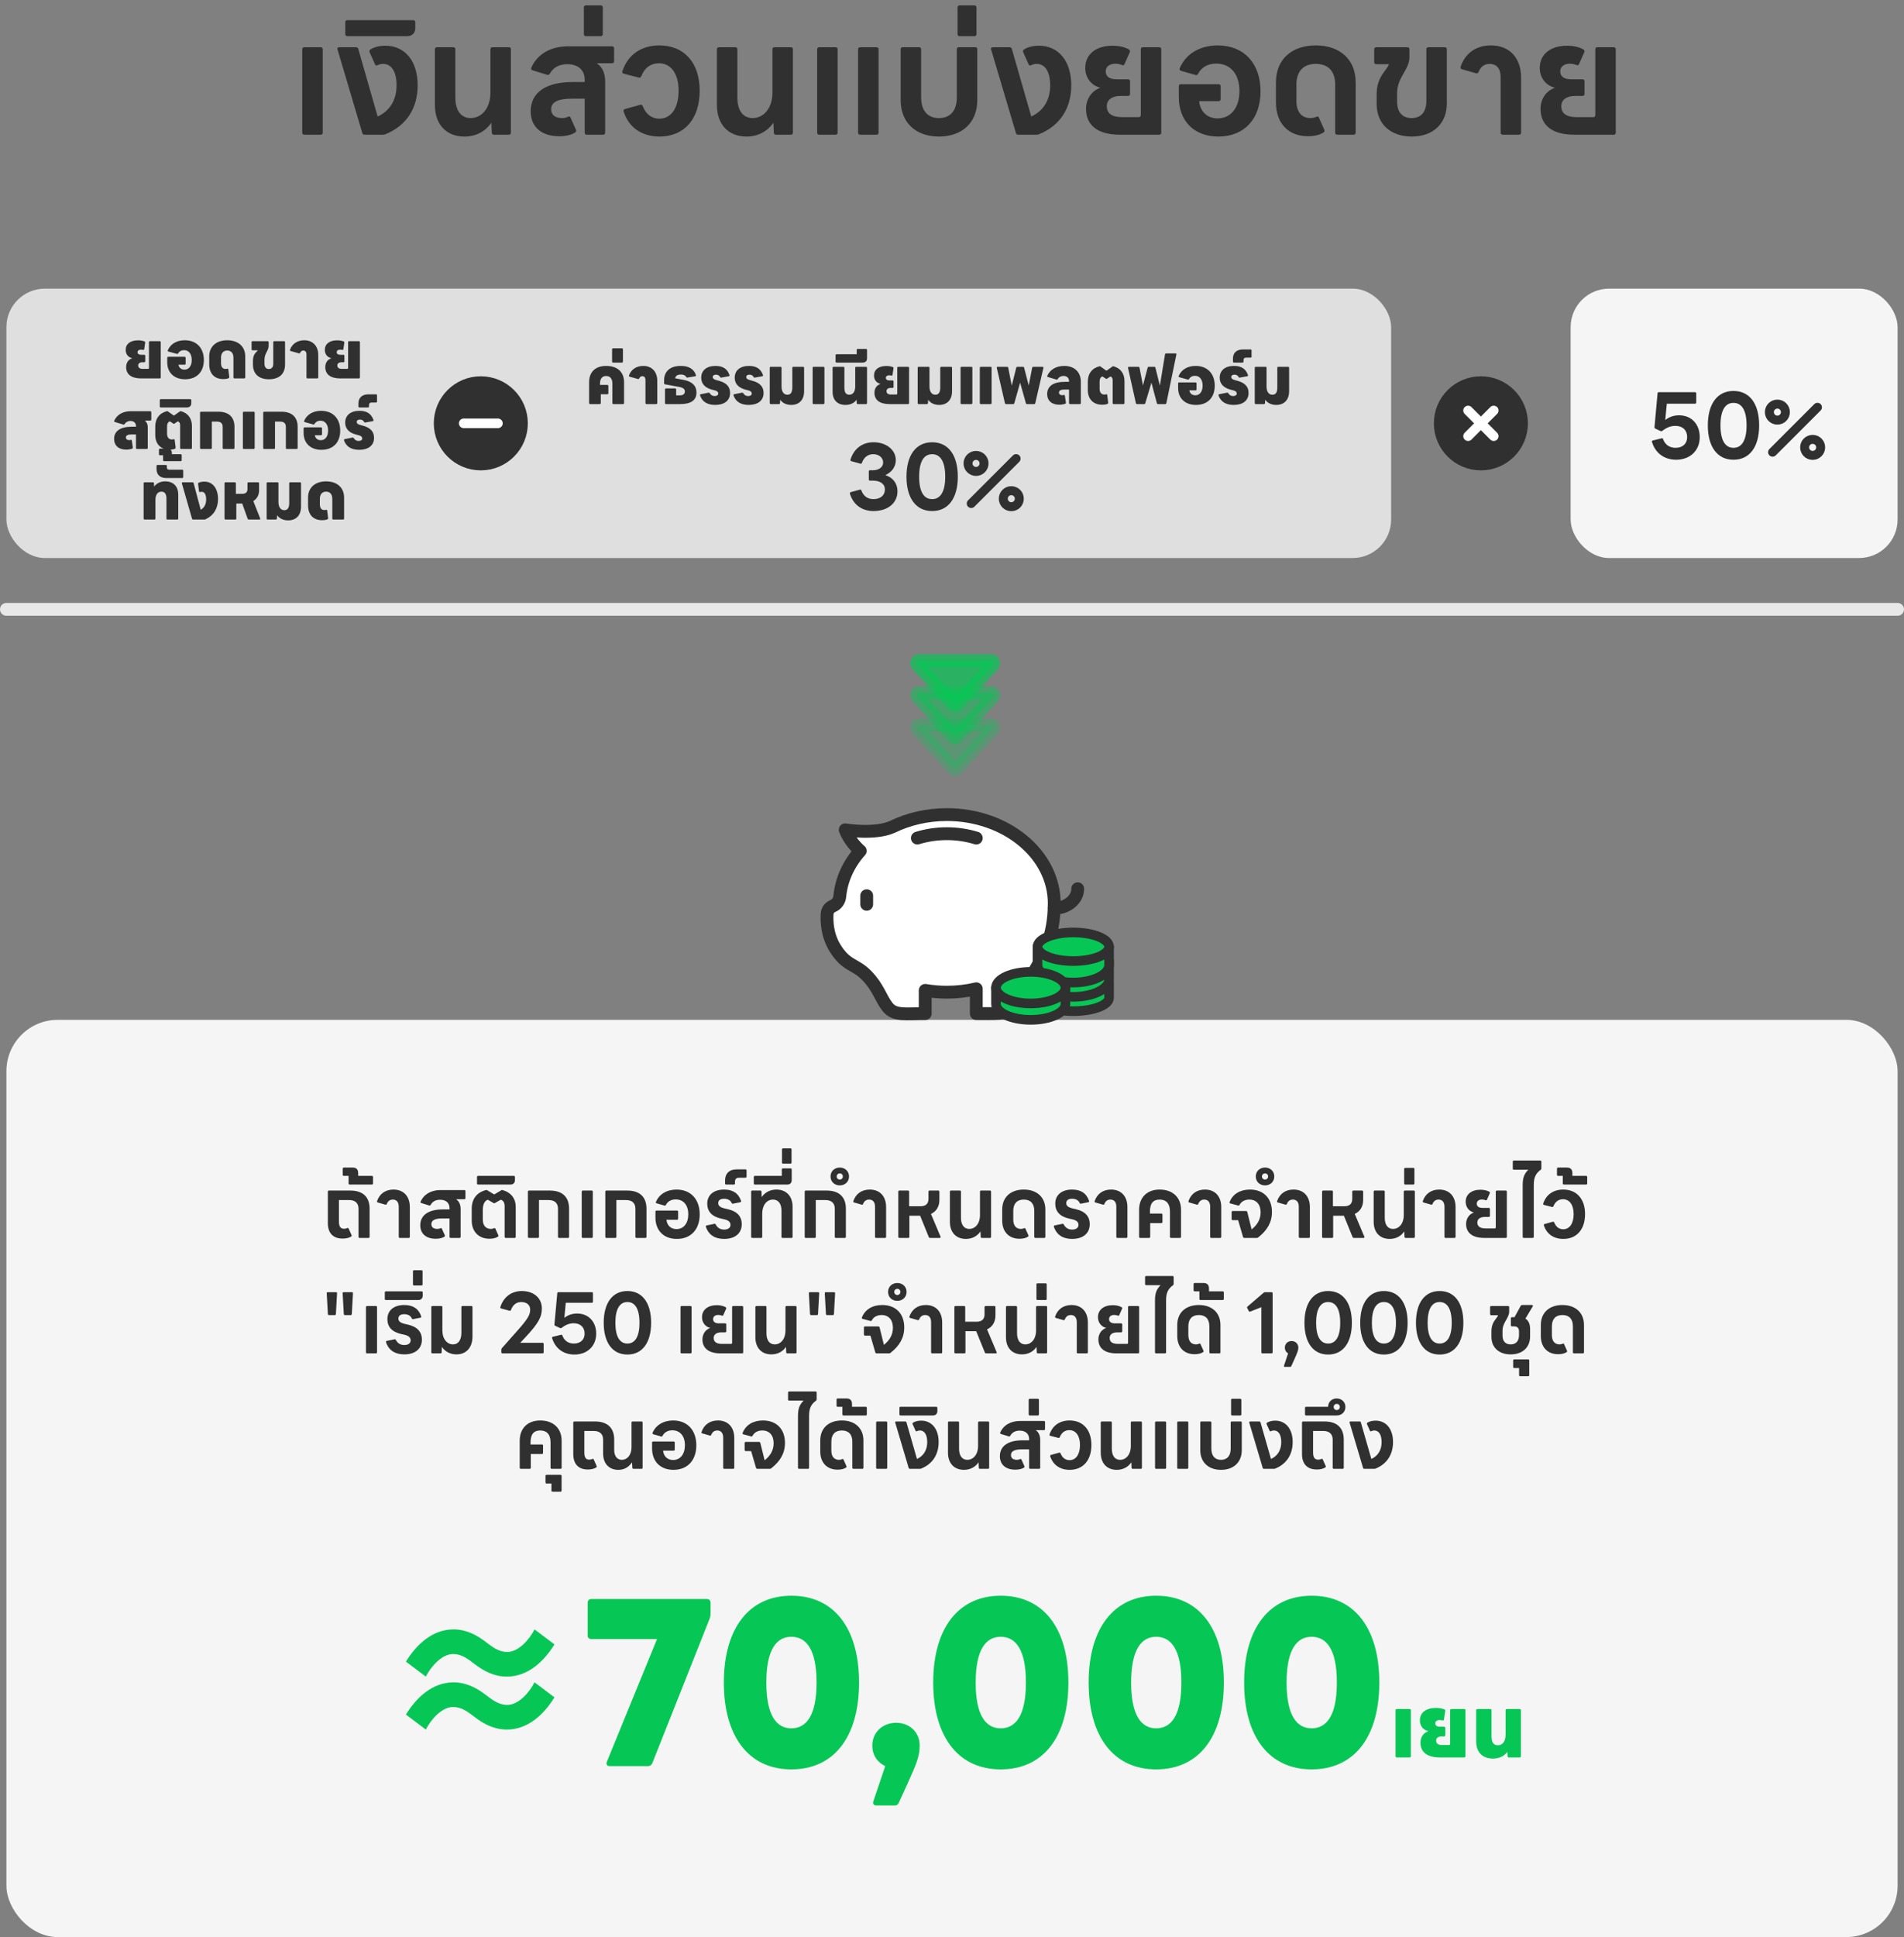 <svg width="297" height="302" viewBox="0 0 297 302" fill="none" xmlns="http://www.w3.org/2000/svg">
<rect x="0" y="0" width="297" height="302" fill="#808080" stroke="none"/>
<path d="M296 95L1 95" stroke="#E8E8E8" stroke-width="2" stroke-linecap="round"/>
<path d="M50.028 21H47.46C47.268 21 47.148 20.88 47.148 20.688V7.68C47.148 7.488 47.268 7.368 47.46 7.368H50.028C50.22 7.368 50.34 7.488 50.34 7.68V20.688C50.34 20.88 50.22 21 50.028 21ZM60.109 7.128C63.181 7.128 65.149 9.528 65.149 13.296C65.149 16.872 63.397 19.584 60.181 20.904C60.061 20.976 59.917 21 59.773 21H56.869C56.677 21 56.557 20.904 56.509 20.712L52.645 7.704C52.573 7.488 52.693 7.368 52.933 7.368H55.549C55.717 7.368 55.837 7.464 55.885 7.632L58.909 18.168C60.829 17.28 61.861 15.576 61.861 13.296C61.861 11.208 61.069 9.96 59.773 9.96C59.485 9.96 59.173 10.032 58.909 10.152C58.717 10.248 58.573 10.224 58.501 10.032L57.661 8.16C57.589 7.992 57.613 7.824 57.757 7.728C58.333 7.344 59.173 7.128 60.109 7.128ZM63.51 5.64H54.173C53.981 5.64 53.861 5.52 53.861 5.328V3.456C53.861 3.264 53.981 3.144 54.173 3.144H64.469C64.638 3.144 64.781 3.264 64.781 3.456V4.368C64.781 5.136 64.302 5.64 63.51 5.64ZM72.445 21.288C69.613 21.288 67.837 19.392 67.837 16.368V7.68C67.837 7.488 67.957 7.368 68.149 7.368H70.717C70.909 7.368 71.029 7.488 71.029 7.68V15.216C71.029 17.208 71.893 18.408 73.405 18.408C75.109 18.408 76.501 16.92 76.501 14.4V7.68C76.501 7.488 76.621 7.368 76.813 7.368H79.381C79.573 7.368 79.693 7.488 79.693 7.68V20.688C79.693 20.88 79.573 21 79.381 21H77.029C76.837 21 76.717 20.88 76.717 20.688L76.645 19.128C75.709 20.52 74.197 21.288 72.445 21.288ZM88.612 7.224H95.476C95.668 7.224 95.788 7.344 95.788 7.536V9.552C95.788 9.744 95.668 9.864 95.476 9.864H93.1C93.964 10.464 94.396 11.4 94.396 12.696V20.688C94.396 20.88 94.276 21 94.084 21H91.516C91.324 21 91.204 20.88 91.204 20.688V15.384H89.236C87.148 15.384 85.972 15.84 85.972 17.04C85.972 17.928 86.62 18.408 87.676 18.408C88.012 18.408 88.276 18.36 88.588 18.216C88.78 18.12 88.924 18.144 88.996 18.336L89.836 20.208C89.908 20.376 89.884 20.544 89.74 20.64C89.164 21.024 88.3 21.24 87.22 21.24C84.508 21.24 82.78 19.824 82.78 17.352C82.78 14.472 85.108 12.792 89.284 12.792H91.204V12.432C91.204 10.896 90.148 10.008 88.492 10.008C87.22 10.008 86.308 10.512 85.756 11.496C85.66 11.664 85.54 11.712 85.348 11.664L83.092 10.968C82.876 10.896 82.804 10.752 82.876 10.56C83.812 8.424 85.9 7.224 88.612 7.224ZM93.717 5.64H91.389C91.197 5.64 91.077 5.52 91.077 5.328V1.152C91.077 0.96 91.197 0.84 91.389 0.84H93.717C93.909 0.84 94.029 0.96 94.029 1.152V5.328C94.029 5.52 93.909 5.64 93.717 5.64ZM102.876 21.288C100.116 21.288 98.076 19.872 97.284 17.4C97.212 17.184 97.308 17.04 97.5 16.992L99.852 16.344C100.068 16.296 100.188 16.368 100.26 16.56C100.764 17.832 101.676 18.504 102.852 18.504C104.7 18.504 105.852 16.824 105.852 14.136C105.852 11.496 104.676 9.864 102.78 9.864C101.532 9.864 100.548 10.56 100.044 11.856C99.948 12.072 99.852 12.144 99.636 12.096L97.308 11.496C97.092 11.448 97.02 11.28 97.092 11.088C97.932 8.544 100.02 7.08 102.852 7.08C106.74 7.08 109.14 9.792 109.14 14.136C109.14 18.552 106.74 21.288 102.876 21.288ZM116.437 21.288C113.605 21.288 111.829 19.392 111.829 16.368V7.68C111.829 7.488 111.949 7.368 112.141 7.368H114.709C114.901 7.368 115.021 7.488 115.021 7.68V15.216C115.021 17.208 115.885 18.408 117.397 18.408C119.101 18.408 120.493 16.92 120.493 14.4V7.68C120.493 7.488 120.613 7.368 120.805 7.368H123.373C123.565 7.368 123.685 7.488 123.685 7.68V20.688C123.685 20.88 123.565 21 123.373 21H121.021C120.829 21 120.709 20.88 120.709 20.688L120.637 19.128C119.701 20.52 118.189 21.288 116.437 21.288ZM130.349 21H127.781C127.589 21 127.469 20.88 127.469 20.688V7.68C127.469 7.488 127.589 7.368 127.781 7.368H130.349C130.541 7.368 130.661 7.488 130.661 7.68V20.688C130.661 20.88 130.541 21 130.349 21ZM136.733 21H134.165C133.973 21 133.853 20.88 133.853 20.688V7.68C133.853 7.488 133.973 7.368 134.165 7.368H136.733C136.925 7.368 137.045 7.488 137.045 7.68V20.688C137.045 20.88 136.925 21 136.733 21ZM146.468 21.288C142.82 21.288 140.492 19.08 140.492 15.624V7.68C140.492 7.464 140.612 7.368 140.804 7.368H143.372C143.564 7.368 143.684 7.464 143.684 7.68V15.144C143.684 17.232 144.668 18.408 146.468 18.408C148.268 18.408 149.252 17.232 149.252 15.144V7.68C149.252 7.464 149.348 7.368 149.564 7.368H152.132C152.348 7.368 152.444 7.464 152.444 7.68V15.624C152.444 19.08 150.116 21.288 146.468 21.288ZM152.006 5.64H149.678C149.486 5.64 149.366 5.52 149.366 5.328V1.152C149.366 0.96 149.486 0.84 149.678 0.84H152.006C152.198 0.84 152.318 0.96 152.318 1.152V5.328C152.318 5.52 152.198 5.64 152.006 5.64ZM162.062 7.128C165.134 7.128 167.102 9.528 167.102 13.296C167.102 16.872 165.35 19.584 162.134 20.904C162.014 20.976 161.87 21 161.726 21H158.822C158.63 21 158.51 20.904 158.462 20.712L154.598 7.704C154.526 7.488 154.646 7.368 154.886 7.368H157.502C157.67 7.368 157.79 7.464 157.838 7.632L160.862 18.168C162.782 17.28 163.814 15.576 163.814 13.296C163.814 11.208 163.022 9.96 161.726 9.96C161.438 9.96 161.126 10.032 160.862 10.152C160.67 10.248 160.526 10.224 160.454 10.032L159.614 8.16C159.542 7.992 159.566 7.824 159.71 7.728C160.286 7.344 161.126 7.128 162.062 7.128ZM180.83 21H174.662C171.11 21 169.406 19.44 169.406 16.968C169.406 15.432 170.294 14.136 171.662 13.68C170.222 13.344 169.286 12.12 169.286 10.584C169.286 8.472 170.942 7.128 173.534 7.128C174.566 7.128 175.478 7.344 176.126 7.728C176.27 7.824 176.294 7.992 176.222 8.16L175.406 10.008C175.31 10.2 175.19 10.2 174.998 10.128C174.662 10.008 174.326 9.936 173.966 9.936C173.174 9.936 172.478 10.32 172.478 11.136C172.478 11.928 173.078 12.36 174.158 12.36H175.958C176.15 12.36 176.27 12.48 176.27 12.672V14.616C176.27 14.832 176.15 14.952 175.958 14.952H174.854C173.486 14.952 172.646 15.528 172.646 16.56C172.646 17.688 173.438 18.264 175.046 18.264H177.638C177.83 18.264 177.95 18.144 177.95 17.952V7.68C177.95 7.488 178.07 7.368 178.262 7.368H180.83C181.022 7.368 181.142 7.488 181.142 7.68V20.688C181.142 20.88 181.022 21 180.83 21ZM189.953 7.08C194.033 7.08 196.625 9.864 196.625 14.232C196.625 18.552 194.081 21.288 190.049 21.288C186.281 21.288 183.881 18.888 183.881 15.144V13.44C183.881 13.248 184.001 13.128 184.193 13.128H190.097C190.289 13.128 190.409 13.248 190.409 13.44V15.456C190.409 15.648 190.289 15.768 190.097 15.768H187.049C187.217 17.4 188.297 18.456 189.929 18.456C192.017 18.456 193.337 16.776 193.337 14.184C193.337 11.568 191.945 9.912 189.713 9.912C188.393 9.912 187.385 10.512 186.881 11.52C186.785 11.688 186.665 11.736 186.473 11.688L184.217 11.04C184.001 10.968 183.953 10.824 184.025 10.632C184.961 8.4 187.169 7.08 189.953 7.08ZM204.025 21.24C200.953 21.24 199.033 19.2 199.033 16.008V12.816C199.033 9.312 201.433 7.08 205.249 7.08C209.041 7.08 211.465 9.312 211.465 12.816V20.688C211.465 20.88 211.345 21 211.153 21H208.585C208.393 21 208.273 20.88 208.273 20.688V13.2C208.273 11.112 207.193 9.96 205.249 9.96C203.305 9.96 202.225 11.112 202.225 13.2V15.72C202.225 17.448 203.017 18.408 204.433 18.408C204.745 18.408 205.009 18.36 205.321 18.216C205.513 18.12 205.657 18.144 205.729 18.336L206.569 20.208C206.641 20.376 206.617 20.544 206.473 20.64C205.897 21.024 205.033 21.24 204.025 21.24ZM222.805 7.368H225.373C225.565 7.368 225.685 7.488 225.685 7.68V16.128C225.685 19.272 223.549 21.288 220.213 21.288C216.877 21.288 214.741 19.296 214.741 16.224V14.64C214.741 12.792 215.485 11.76 216.061 10.992C216.301 10.656 216.541 10.344 216.661 10.008H214.669C214.477 10.008 214.357 9.888 214.357 9.696V7.68C214.357 7.488 214.477 7.368 214.669 7.368H219.541C219.733 7.368 219.853 7.488 219.853 7.68V8.952C219.853 9.84 219.421 10.608 218.989 11.352C218.485 12.24 217.933 13.2 217.933 14.496V15.84C217.933 17.496 218.749 18.408 220.189 18.408C221.677 18.408 222.493 17.448 222.493 15.744V7.68C222.493 7.488 222.613 7.368 222.805 7.368ZM236.96 21H234.392C234.2 21 234.08 20.88 234.08 20.688V12C234.08 10.704 233.456 9.96 232.376 9.96C231.56 9.96 230.96 10.392 230.648 11.208C230.576 11.4 230.408 11.472 230.24 11.424L228.056 10.8C227.864 10.752 227.768 10.584 227.84 10.392C228.56 8.28 230.264 7.08 232.568 7.08C235.472 7.08 237.272 9.024 237.272 12.12V20.688C237.272 20.88 237.152 21 236.96 21ZM251.728 21H245.56C242.008 21 240.304 19.44 240.304 16.968C240.304 15.432 241.192 14.136 242.56 13.68C241.12 13.344 240.184 12.12 240.184 10.584C240.184 8.472 241.84 7.128 244.432 7.128C245.464 7.128 246.376 7.344 247.024 7.728C247.168 7.824 247.192 7.992 247.12 8.16L246.304 10.008C246.208 10.2 246.088 10.2 245.896 10.128C245.56 10.008 245.224 9.936 244.864 9.936C244.072 9.936 243.376 10.32 243.376 11.136C243.376 11.928 243.976 12.36 245.056 12.36H246.856C247.048 12.36 247.168 12.48 247.168 12.672V14.616C247.168 14.832 247.048 14.952 246.856 14.952H245.752C244.384 14.952 243.544 15.528 243.544 16.56C243.544 17.688 244.336 18.264 245.944 18.264H248.536C248.728 18.264 248.848 18.144 248.848 17.952V7.68C248.848 7.488 248.968 7.368 249.16 7.368H251.728C251.92 7.368 252.04 7.488 252.04 7.68V20.688C252.04 20.88 251.92 21 251.728 21Z" fill="#303030"/>
<rect x="1" y="159" width="295" height="143" rx="8" fill="#F5F5F5"/>
<path d="M51.31 185.616H54.664C56.588 185.616 57.654 186.604 57.654 188.437V192.831C57.654 192.935 57.589 193 57.472 193H56.094C55.99 193 55.925 192.935 55.925 192.831V188.437C55.925 187.579 55.405 187.098 54.482 187.098H52.87V190.465C52.87 191.206 53.104 191.57 53.676 191.57C53.832 191.57 53.988 191.544 54.157 191.466C54.261 191.414 54.339 191.427 54.378 191.531L54.833 192.545C54.872 192.636 54.859 192.727 54.781 192.779C54.469 192.987 54.001 193.104 53.455 193.104C51.96 193.104 51.141 192.246 51.141 190.699V185.785C51.141 185.681 51.206 185.616 51.31 185.616ZM55.871 183.328H58.016C58.12 183.328 58.185 183.393 58.185 183.497V184.511C58.185 184.615 58.12 184.68 58.016 184.68H54.545C54.441 184.68 54.376 184.615 54.376 184.511V183.328H53.635C53.531 183.328 53.466 183.263 53.466 183.159V182.197C53.466 182.093 53.531 182.028 53.635 182.028H55.039C55.572 182.028 55.871 182.327 55.871 182.873V183.328ZM63.759 193H62.368C62.264 193 62.199 192.935 62.199 192.831V188.125C62.199 187.423 61.861 187.02 61.276 187.02C60.834 187.02 60.509 187.254 60.34 187.696C60.301 187.8 60.21 187.839 60.119 187.813L58.936 187.475C58.832 187.449 58.78 187.358 58.819 187.254C59.209 186.11 60.132 185.46 61.38 185.46C62.953 185.46 63.928 186.513 63.928 188.19V192.831C63.928 192.935 63.863 193 63.759 193ZM68.716 185.538H72.434C72.538 185.538 72.603 185.603 72.603 185.707V186.799C72.603 186.903 72.538 186.968 72.434 186.968H71.147C71.615 187.293 71.85 187.8 71.85 188.502V192.831C71.85 192.935 71.784 193 71.68 193H70.29C70.186 193 70.121 192.935 70.121 192.831V189.958H69.055C67.924 189.958 67.287 190.205 67.287 190.855C67.287 191.336 67.638 191.596 68.21 191.596C68.391 191.596 68.534 191.57 68.704 191.492C68.808 191.44 68.885 191.453 68.924 191.557L69.379 192.571C69.418 192.662 69.406 192.753 69.328 192.805C69.016 193.013 68.547 193.13 67.963 193.13C66.493 193.13 65.558 192.363 65.558 191.024C65.558 189.464 66.819 188.554 69.081 188.554H70.121V188.359C70.121 187.527 69.549 187.046 68.651 187.046C67.963 187.046 67.469 187.319 67.169 187.852C67.118 187.943 67.052 187.969 66.948 187.943L65.727 187.566C65.609 187.527 65.57 187.449 65.609 187.345C66.117 186.188 67.248 185.538 68.716 185.538ZM76.351 193.13C74.687 193.13 73.582 192.025 73.582 190.296V188.437C73.582 186.89 74.414 185.85 75.909 185.512L77.092 186.227L78.288 185.512C79.653 185.85 80.446 186.812 80.446 188.151V192.831C80.446 192.935 80.381 193 80.277 193H78.886C78.782 193 78.717 192.935 78.717 192.831V188.047C78.717 187.501 78.496 187.15 78.106 187.046L77.144 187.592H77.04L76.091 187.046C75.584 187.215 75.311 187.787 75.311 188.645V190.14C75.311 191.076 75.805 191.596 76.572 191.596C76.741 191.596 76.884 191.57 77.053 191.492C77.157 191.44 77.235 191.453 77.274 191.557L77.729 192.571C77.768 192.662 77.755 192.753 77.677 192.805C77.365 193.013 76.897 193.13 76.351 193.13ZM79.634 184.68H74.577C74.473 184.68 74.408 184.615 74.408 184.511V183.497C74.408 183.393 74.473 183.328 74.577 183.328H80.154C80.245 183.328 80.323 183.393 80.323 183.497V183.991C80.323 184.407 80.063 184.68 79.634 184.68ZM82.516 185.616H85.779C87.703 185.616 88.769 186.604 88.769 188.437V192.831C88.769 192.935 88.704 193 88.6 193H87.209C87.105 193 87.04 192.935 87.04 192.831V188.437C87.04 187.579 86.52 187.098 85.597 187.098H84.076V192.831C84.076 192.935 84.011 193 83.907 193H82.516C82.412 193 82.347 192.935 82.347 192.831V185.785C82.347 185.681 82.412 185.616 82.516 185.616ZM92.301 193H90.91C90.806 193 90.741 192.935 90.741 192.831V185.785C90.741 185.681 90.806 185.616 90.91 185.616H92.301C92.405 185.616 92.47 185.681 92.47 185.785V192.831C92.47 192.935 92.405 193 92.301 193ZM94.589 185.616H97.852C99.776 185.616 100.842 186.604 100.842 188.437V192.831C100.842 192.935 100.777 193 100.673 193H99.282C99.178 193 99.113 192.935 99.113 192.831V188.437C99.113 187.579 98.593 187.098 97.67 187.098H96.149V192.831C96.149 192.935 96.084 193 95.98 193H94.589C94.485 193 94.42 192.935 94.42 192.831V185.785C94.42 185.681 94.485 185.616 94.589 185.616ZM105.531 185.46C107.741 185.46 109.145 186.968 109.145 189.334C109.145 191.674 107.767 193.156 105.583 193.156C103.542 193.156 102.242 191.856 102.242 189.828V188.905C102.242 188.801 102.307 188.736 102.411 188.736H105.609C105.713 188.736 105.778 188.801 105.778 188.905V189.997C105.778 190.101 105.713 190.166 105.609 190.166H103.958C104.049 191.05 104.634 191.622 105.518 191.622C106.649 191.622 107.364 190.712 107.364 189.308C107.364 187.891 106.61 186.994 105.401 186.994C104.686 186.994 104.14 187.319 103.867 187.865C103.815 187.956 103.75 187.982 103.646 187.956L102.424 187.605C102.307 187.566 102.281 187.488 102.32 187.384C102.827 186.175 104.023 185.46 105.531 185.46ZM112.959 193.156C111.542 193.156 110.541 192.545 110.112 191.271C110.073 191.154 110.125 191.076 110.229 191.05L111.438 190.803C111.542 190.777 111.594 190.816 111.646 190.907C111.906 191.401 112.335 191.7 112.959 191.7C113.583 191.7 113.947 191.414 113.947 190.959C113.947 190.582 113.713 190.257 112.946 190.088L112.53 189.997C111.035 189.672 110.32 188.866 110.32 187.657C110.32 186.305 111.334 185.46 112.946 185.46C114.324 185.46 115.182 186.032 115.598 187.228C115.637 187.332 115.585 187.41 115.468 187.436L114.35 187.657C114.246 187.683 114.168 187.644 114.129 187.553C113.947 187.124 113.518 186.89 112.946 186.89C112.361 186.89 112.036 187.137 112.036 187.566C112.036 187.995 112.322 188.242 113.115 188.424L113.518 188.515C114.987 188.853 115.702 189.633 115.702 190.868C115.702 192.285 114.649 193.156 112.959 193.156ZM114.48 184.68H113.271C113.167 184.68 113.102 184.615 113.102 184.511V184.017C113.102 182.99 113.739 182.314 114.857 182.314H116.287C116.391 182.314 116.456 182.379 116.456 182.483V183.445C116.456 183.549 116.391 183.614 116.287 183.614H115.26C114.87 183.614 114.649 183.822 114.649 184.212V184.511C114.649 184.615 114.584 184.68 114.48 184.68ZM118.73 193H117.339C117.235 193 117.17 192.935 117.17 192.831V185.785C117.17 185.681 117.235 185.616 117.339 185.616H118.6C118.704 185.616 118.782 185.668 118.782 185.785L118.821 186.63C119.328 185.889 120.147 185.46 121.109 185.46C122.656 185.46 123.631 186.5 123.631 188.125V192.831C123.631 192.948 123.579 193 123.462 193H122.071C121.954 193 121.902 192.948 121.902 192.831V188.749C121.902 187.67 121.408 187.02 120.576 187.02C119.588 187.02 118.899 187.917 118.899 189.191V192.831C118.899 192.935 118.847 193 118.73 193ZM122.81 184.68H117.753C117.649 184.68 117.584 184.615 117.584 184.511V183.497C117.584 183.393 117.649 183.328 117.753 183.328H121.952V182.327C121.952 182.223 122.017 182.158 122.121 182.158H123.33C123.434 182.158 123.499 182.223 123.499 182.327V183.991C123.499 184.42 123.239 184.68 122.81 184.68ZM123.304 181.417H122.147C122.043 181.417 121.978 181.352 121.978 181.248V179.207C121.978 179.103 122.043 179.038 122.147 179.038H123.304C123.408 179.038 123.473 179.103 123.473 179.207V181.248C123.473 181.352 123.408 181.417 123.304 181.417ZM125.693 185.616H128.956C130.88 185.616 131.946 186.604 131.946 188.437V192.831C131.946 192.935 131.881 193 131.777 193H130.386C130.282 193 130.217 192.935 130.217 192.831V188.437C130.217 187.579 129.697 187.098 128.774 187.098H127.253V192.831C127.253 192.935 127.188 193 127.084 193H125.693C125.589 193 125.524 192.935 125.524 192.831V185.785C125.524 185.681 125.589 185.616 125.693 185.616ZM130.996 184.81C130.164 184.81 129.553 184.225 129.553 183.419C129.553 182.613 130.164 182.028 130.996 182.028C131.828 182.028 132.439 182.613 132.439 183.419C132.439 184.225 131.828 184.81 130.996 184.81ZM130.996 183.9C131.269 183.9 131.477 183.692 131.477 183.419C131.477 183.146 131.269 182.938 130.996 182.938C130.723 182.938 130.515 183.146 130.515 183.419C130.515 183.692 130.723 183.9 130.996 183.9ZM138.052 193H136.661C136.557 193 136.492 192.935 136.492 192.831V188.125C136.492 187.423 136.154 187.02 135.569 187.02C135.127 187.02 134.802 187.254 134.633 187.696C134.594 187.8 134.503 187.839 134.412 187.813L133.229 187.475C133.125 187.449 133.073 187.358 133.112 187.254C133.502 186.11 134.425 185.46 135.673 185.46C137.246 185.46 138.221 186.513 138.221 188.19V192.831C138.221 192.935 138.156 193 138.052 193ZM145.219 189.256L146.714 192.805C146.766 192.922 146.701 193 146.584 193H145.089C144.998 193 144.907 192.948 144.881 192.87L143.529 189.542H141.852V192.831C141.852 192.935 141.787 193 141.683 193H140.292C140.188 193 140.123 192.935 140.123 192.831V185.785C140.123 185.681 140.188 185.616 140.292 185.616H141.644C141.748 185.616 141.813 185.681 141.813 185.785V188.06H143.62C144.413 188.06 144.829 187.657 144.829 186.916V185.785C144.829 185.681 144.894 185.616 144.998 185.616H146.363C146.467 185.616 146.532 185.681 146.532 185.785V187.085C146.532 188.112 146.051 188.879 145.219 189.256ZM150.667 193.156C149.133 193.156 148.171 192.129 148.171 190.491V185.785C148.171 185.681 148.236 185.616 148.34 185.616H149.731C149.835 185.616 149.9 185.681 149.9 185.785V189.867C149.9 190.946 150.368 191.596 151.187 191.596C152.11 191.596 152.864 190.79 152.864 189.425V185.785C152.864 185.681 152.929 185.616 153.033 185.616H154.424C154.528 185.616 154.593 185.681 154.593 185.785V192.831C154.593 192.935 154.528 193 154.424 193H153.15C153.046 193 152.981 192.935 152.981 192.831L152.942 191.986C152.435 192.74 151.616 193.156 150.667 193.156ZM159.034 193.13C157.37 193.13 156.33 192.025 156.33 190.296V188.567C156.33 186.669 157.63 185.46 159.697 185.46C161.751 185.46 163.064 186.669 163.064 188.567V192.831C163.064 192.935 162.999 193 162.895 193H161.504C161.4 193 161.335 192.935 161.335 192.831V188.775C161.335 187.644 160.75 187.02 159.697 187.02C158.644 187.02 158.059 187.644 158.059 188.775V190.14C158.059 191.076 158.488 191.596 159.255 191.596C159.424 191.596 159.567 191.57 159.736 191.492C159.84 191.44 159.918 191.453 159.957 191.557L160.412 192.571C160.451 192.662 160.438 192.753 160.36 192.805C160.048 193.013 159.58 193.13 159.034 193.13ZM167.244 193.156C165.827 193.156 164.826 192.545 164.397 191.271C164.358 191.154 164.41 191.076 164.514 191.05L165.723 190.803C165.827 190.777 165.879 190.816 165.931 190.907C166.191 191.401 166.62 191.7 167.244 191.7C167.868 191.7 168.232 191.414 168.232 190.959C168.232 190.582 167.998 190.257 167.231 190.088L166.815 189.997C165.32 189.672 164.605 188.866 164.605 187.657C164.605 186.305 165.619 185.46 167.231 185.46C168.609 185.46 169.467 186.032 169.883 187.228C169.922 187.332 169.87 187.41 169.753 187.436L168.635 187.657C168.531 187.683 168.453 187.644 168.414 187.553C168.232 187.124 167.803 186.89 167.231 186.89C166.646 186.89 166.321 187.137 166.321 187.566C166.321 187.995 166.607 188.242 167.4 188.424L167.803 188.515C169.272 188.853 169.987 189.633 169.987 190.868C169.987 192.285 168.934 193.156 167.244 193.156ZM175.693 193H174.302C174.198 193 174.133 192.935 174.133 192.831V188.125C174.133 187.423 173.795 187.02 173.21 187.02C172.768 187.02 172.443 187.254 172.274 187.696C172.235 187.8 172.144 187.839 172.053 187.813L170.87 187.475C170.766 187.449 170.714 187.358 170.753 187.254C171.143 186.11 172.066 185.46 173.314 185.46C174.887 185.46 175.862 186.513 175.862 188.19V192.831C175.862 192.935 175.797 193 175.693 193ZM179.247 193H177.856C177.752 193 177.687 192.935 177.687 192.831V188.606C177.687 186.682 178.935 185.46 180.885 185.46C182.926 185.46 184.226 186.682 184.226 188.606V192.831C184.226 192.935 184.161 193 184.057 193H182.666C182.562 193 182.497 192.935 182.497 192.831V188.866C182.497 187.67 181.938 187.02 180.885 187.02C179.871 187.02 179.377 187.631 179.377 188.866V189.204H181.158C181.262 189.204 181.327 189.269 181.327 189.373V190.517C181.327 190.621 181.262 190.686 181.158 190.686H179.416V192.831C179.416 192.935 179.351 193 179.247 193ZM190.331 193H188.94C188.836 193 188.771 192.935 188.771 192.831V188.125C188.771 187.423 188.433 187.02 187.848 187.02C187.406 187.02 187.081 187.254 186.912 187.696C186.873 187.8 186.782 187.839 186.691 187.813L185.508 187.475C185.404 187.449 185.352 187.358 185.391 187.254C185.781 186.11 186.704 185.46 187.952 185.46C189.525 185.46 190.5 186.513 190.5 188.19V192.831C190.5 192.935 190.435 193 190.331 193ZM194.977 185.46C197.083 185.46 198.409 186.799 198.409 188.957C198.409 190.582 197.655 191.83 196.264 192.922C196.199 192.974 196.134 193 196.056 193H194.106C194.015 193 193.924 192.961 193.898 192.857L193.131 190.231H192.286C192.182 190.231 192.117 190.166 192.117 190.062V188.97C192.117 188.866 192.182 188.801 192.286 188.801H194.353C194.444 188.801 194.535 188.853 194.561 188.944L195.237 191.674C196.095 190.985 196.641 190.14 196.641 189.009C196.641 187.774 195.978 187.02 194.873 187.02C194.171 187.02 193.612 187.332 193.352 187.852C193.3 187.943 193.235 187.969 193.118 187.943L191.909 187.618C191.805 187.592 191.766 187.514 191.805 187.397C192.286 186.162 193.443 185.46 194.977 185.46ZM197.329 184.81C196.497 184.81 195.886 184.225 195.886 183.419C195.886 182.613 196.497 182.028 197.329 182.028C198.161 182.028 198.772 182.613 198.772 183.419C198.772 184.225 198.161 184.81 197.329 184.81ZM197.329 183.9C197.602 183.9 197.81 183.692 197.81 183.419C197.81 183.146 197.602 182.938 197.329 182.938C197.056 182.938 196.848 183.146 196.848 183.419C196.848 183.692 197.056 183.9 197.329 183.9ZM204.156 193H202.765C202.661 193 202.596 192.935 202.596 192.831V188.125C202.596 187.423 202.258 187.02 201.673 187.02C201.231 187.02 200.906 187.254 200.737 187.696C200.698 187.8 200.607 187.839 200.516 187.813L199.333 187.475C199.229 187.449 199.177 187.358 199.216 187.254C199.606 186.11 200.529 185.46 201.777 185.46C203.35 185.46 204.325 186.513 204.325 188.19V192.831C204.325 192.935 204.26 193 204.156 193ZM211.324 189.256L212.819 192.805C212.871 192.922 212.806 193 212.689 193H211.194C211.103 193 211.012 192.948 210.986 192.87L209.634 189.542H207.957V192.831C207.957 192.935 207.892 193 207.788 193H206.397C206.293 193 206.228 192.935 206.228 192.831V185.785C206.228 185.681 206.293 185.616 206.397 185.616H207.749C207.853 185.616 207.918 185.681 207.918 185.785V188.06H209.725C210.518 188.06 210.934 187.657 210.934 186.916V185.785C210.934 185.681 210.999 185.616 211.103 185.616H212.468C212.572 185.616 212.637 185.681 212.637 185.785V187.085C212.637 188.112 212.156 188.879 211.324 189.256ZM216.772 193.156C215.238 193.156 214.276 192.129 214.276 190.491V185.785C214.276 185.681 214.341 185.616 214.445 185.616H215.836C215.94 185.616 216.005 185.681 216.005 185.785V189.867C216.005 190.946 216.473 191.596 217.292 191.596C218.215 191.596 218.969 190.79 218.969 189.425V185.785C218.969 185.681 219.034 185.616 219.138 185.616H220.529C220.633 185.616 220.698 185.681 220.698 185.785V192.831C220.698 192.935 220.633 193 220.529 193H219.255C219.151 193 219.086 192.935 219.086 192.831L219.047 191.986C218.54 192.74 217.721 193.156 216.772 193.156ZM220.461 184.68H219.2C219.096 184.68 219.031 184.615 219.031 184.511V182.249C219.031 182.145 219.096 182.08 219.2 182.08H220.461C220.565 182.08 220.63 182.145 220.63 182.249V184.511C220.63 184.615 220.565 184.68 220.461 184.68ZM226.881 193H225.49C225.386 193 225.321 192.935 225.321 192.831V188.125C225.321 187.423 224.983 187.02 224.398 187.02C223.956 187.02 223.631 187.254 223.462 187.696C223.423 187.8 223.332 187.839 223.241 187.813L222.058 187.475C221.954 187.449 221.902 187.358 221.941 187.254C222.331 186.11 223.254 185.46 224.502 185.46C226.075 185.46 227.05 186.513 227.05 188.19V192.831C227.05 192.935 226.985 193 226.881 193ZM234.881 193H231.54C229.616 193 228.693 192.155 228.693 190.816C228.693 189.984 229.174 189.282 229.915 189.035C229.135 188.853 228.628 188.19 228.628 187.358C228.628 186.214 229.525 185.486 230.929 185.486C231.488 185.486 231.982 185.603 232.333 185.811C232.411 185.863 232.424 185.954 232.385 186.045L231.943 187.046C231.891 187.15 231.826 187.15 231.722 187.111C231.54 187.046 231.358 187.007 231.163 187.007C230.734 187.007 230.357 187.215 230.357 187.657C230.357 188.086 230.682 188.32 231.267 188.32H232.242C232.346 188.32 232.411 188.385 232.411 188.489V189.542C232.411 189.659 232.346 189.724 232.242 189.724H231.644C230.903 189.724 230.448 190.036 230.448 190.595C230.448 191.206 230.877 191.518 231.748 191.518H233.152C233.256 191.518 233.321 191.453 233.321 191.349V185.785C233.321 185.681 233.386 185.616 233.49 185.616H234.881C234.985 185.616 235.05 185.681 235.05 185.785V192.831C235.05 192.935 234.985 193 234.881 193ZM236.143 180.936H240.264C240.368 180.936 240.433 181.001 240.433 181.105V182.171C240.433 182.249 240.407 182.314 240.329 182.379C239.549 182.938 239.25 183.601 239.25 184.732V192.831C239.25 192.935 239.185 193 239.081 193H237.69C237.586 193 237.521 192.935 237.521 192.831V184.758C237.521 183.627 237.742 183.042 238.392 182.366H236.143C236.039 182.366 235.974 182.301 235.974 182.197V181.105C235.974 181.001 236.039 180.936 236.143 180.936ZM243.856 193.156C242.361 193.156 241.256 192.389 240.827 191.05C240.788 190.933 240.84 190.855 240.944 190.829L242.218 190.478C242.335 190.452 242.4 190.491 242.439 190.595C242.712 191.284 243.206 191.648 243.843 191.648C244.844 191.648 245.468 190.738 245.468 189.282C245.468 187.852 244.831 186.968 243.804 186.968C243.128 186.968 242.595 187.345 242.322 188.047C242.27 188.164 242.218 188.203 242.101 188.177L240.84 187.852C240.723 187.826 240.684 187.735 240.723 187.631C241.178 186.253 242.309 185.46 243.843 185.46C245.949 185.46 247.249 186.929 247.249 189.282C247.249 191.674 245.949 193.156 243.856 193.156ZM245.272 183.328H247.417C247.521 183.328 247.586 183.393 247.586 183.497V184.511C247.586 184.615 247.521 184.68 247.417 184.68H243.946C243.842 184.68 243.777 184.615 243.777 184.511V183.328H243.036C242.932 183.328 242.867 183.263 242.867 183.159V182.197C242.867 182.093 242.932 182.028 243.036 182.028H244.44C244.973 182.028 245.272 182.327 245.272 182.873V183.328ZM52.212 205.033H51.328C51.224 205.033 51.146 204.968 51.146 204.864L50.964 201.627C50.964 201.523 51.016 201.458 51.12 201.458H52.42C52.524 201.458 52.576 201.523 52.576 201.627L52.394 204.864C52.394 204.968 52.316 205.033 52.212 205.033ZM54.695 205.033H53.811C53.707 205.033 53.629 204.968 53.629 204.864L53.447 201.627C53.447 201.523 53.499 201.458 53.603 201.458H54.903C55.007 201.458 55.059 201.523 55.059 201.627L54.877 204.864C54.877 204.968 54.799 205.033 54.695 205.033ZM58.646 211H57.255C57.151 211 57.086 210.935 57.086 210.831V203.785C57.086 203.681 57.151 203.616 57.255 203.616H58.646C58.75 203.616 58.815 203.681 58.815 203.785V210.831C58.815 210.935 58.75 211 58.646 211ZM63.066 211.156C61.649 211.156 60.648 210.545 60.219 209.271C60.18 209.154 60.232 209.076 60.336 209.05L61.545 208.803C61.649 208.777 61.701 208.816 61.753 208.907C62.013 209.401 62.442 209.7 63.066 209.7C63.69 209.7 64.054 209.414 64.054 208.959C64.054 208.582 63.82 208.257 63.053 208.088L62.637 207.997C61.142 207.672 60.427 206.866 60.427 205.657C60.427 204.305 61.441 203.46 63.053 203.46C64.431 203.46 65.289 204.032 65.705 205.228C65.744 205.332 65.692 205.41 65.575 205.436L64.457 205.657C64.353 205.683 64.275 205.644 64.236 205.553C64.054 205.124 63.625 204.89 63.053 204.89C62.468 204.89 62.143 205.137 62.143 205.566C62.143 205.995 62.429 206.242 63.222 206.424L63.625 206.515C65.094 206.853 65.809 207.633 65.809 208.868C65.809 210.285 64.756 211.156 63.066 211.156ZM65.25 202.68H60.193C60.089 202.68 60.024 202.615 60.024 202.511V201.497C60.024 201.393 60.089 201.328 60.193 201.328H65.77C65.861 201.328 65.939 201.393 65.939 201.497V201.991C65.939 202.407 65.679 202.68 65.25 202.68ZM65.744 200.417H64.587C64.483 200.417 64.418 200.352 64.418 200.248V198.207C64.418 198.103 64.483 198.038 64.587 198.038H65.744C65.848 198.038 65.913 198.103 65.913 198.207V200.248C65.913 200.352 65.848 200.417 65.744 200.417ZM71.204 211.156C70.255 211.156 69.436 210.74 68.929 209.986L68.89 210.831C68.89 210.948 68.812 211 68.708 211H67.447C67.343 211 67.278 210.935 67.278 210.831V203.785C67.278 203.681 67.343 203.616 67.447 203.616H68.838C68.942 203.616 69.007 203.681 69.007 203.785V207.425C69.007 208.79 69.761 209.596 70.671 209.596C71.503 209.596 71.971 208.894 71.971 207.763V203.785C71.971 203.681 72.036 203.616 72.14 203.616H73.531C73.635 203.616 73.7 203.681 73.7 203.785V208.387C73.7 210.077 72.738 211.156 71.204 211.156ZM84.638 211H78.372C78.268 211 78.203 210.935 78.203 210.831V210.402C78.203 210.324 78.229 210.259 78.281 210.194L80.634 207.542C82.298 205.67 82.701 205.02 82.701 204.175C82.701 203.447 82.155 202.992 81.31 202.992C80.569 202.992 79.997 203.421 79.698 204.24C79.659 204.344 79.594 204.383 79.49 204.357L78.164 203.993C78.06 203.967 78.008 203.902 78.047 203.785C78.541 202.225 79.763 201.276 81.401 201.276C83.26 201.276 84.521 202.368 84.521 203.993C84.521 205.28 84.053 206.268 81.908 208.543L81.154 209.349H84.638C84.742 209.349 84.807 209.414 84.807 209.518V210.831C84.807 210.935 84.742 211 84.638 211ZM89.606 211.182C87.89 211.182 86.603 210.22 86.122 208.621C86.083 208.517 86.135 208.439 86.239 208.413L87.513 208.101C87.617 208.075 87.682 208.114 87.721 208.218C88.02 209.024 88.657 209.466 89.515 209.466C90.542 209.466 91.192 208.868 91.192 207.919C91.192 206.931 90.542 206.307 89.502 206.307C88.852 206.307 88.293 206.502 87.591 207.035C87.513 207.087 87.435 207.087 87.357 207.048L86.603 206.697C86.525 206.658 86.473 206.58 86.486 206.489L86.928 201.614C86.941 201.497 86.993 201.458 87.097 201.458H92.323C92.427 201.458 92.492 201.523 92.492 201.627V202.94C92.492 203.044 92.427 203.109 92.323 203.109H88.254L88.033 205.462C88.579 205.02 89.255 204.786 90.022 204.786C91.79 204.786 92.999 206.047 92.999 207.932C92.999 209.856 91.608 211.182 89.606 211.182ZM97.864 211.182C95.549 211.182 94.171 209.336 94.171 206.229C94.171 203.122 95.549 201.276 97.864 201.276C100.19 201.276 101.568 203.122 101.568 206.229C101.568 209.336 100.19 211.182 97.864 211.182ZM97.864 209.466C99.034 209.466 99.749 208.439 99.749 206.229C99.749 204.019 99.034 202.992 97.864 202.992C96.707 202.992 95.992 204.019 95.992 206.229C95.992 208.439 96.707 209.466 97.864 209.466ZM107.713 211H106.322C106.218 211 106.153 210.935 106.153 210.831V203.785C106.153 203.681 106.218 203.616 106.322 203.616H107.713C107.817 203.616 107.882 203.681 107.882 203.785V210.831C107.882 210.935 107.817 211 107.713 211ZM115.76 211H112.419C110.495 211 109.572 210.155 109.572 208.816C109.572 207.984 110.053 207.282 110.794 207.035C110.014 206.853 109.507 206.19 109.507 205.358C109.507 204.214 110.404 203.486 111.808 203.486C112.367 203.486 112.861 203.603 113.212 203.811C113.29 203.863 113.303 203.954 113.264 204.045L112.822 205.046C112.77 205.15 112.705 205.15 112.601 205.111C112.419 205.046 112.237 205.007 112.042 205.007C111.613 205.007 111.236 205.215 111.236 205.657C111.236 206.086 111.561 206.32 112.146 206.32H113.121C113.225 206.32 113.29 206.385 113.29 206.489V207.542C113.29 207.659 113.225 207.724 113.121 207.724H112.523C111.782 207.724 111.327 208.036 111.327 208.595C111.327 209.206 111.756 209.518 112.627 209.518H114.031C114.135 209.518 114.2 209.453 114.2 209.349V203.785C114.2 203.681 114.265 203.616 114.369 203.616H115.76C115.864 203.616 115.929 203.681 115.929 203.785V210.831C115.929 210.935 115.864 211 115.76 211ZM120.325 211.156C118.791 211.156 117.829 210.129 117.829 208.491V203.785C117.829 203.681 117.894 203.616 117.998 203.616H119.389C119.493 203.616 119.558 203.681 119.558 203.785V207.867C119.558 208.946 120.026 209.596 120.845 209.596C121.768 209.596 122.522 208.79 122.522 207.425V203.785C122.522 203.681 122.587 203.616 122.691 203.616H124.082C124.186 203.616 124.251 203.681 124.251 203.785V210.831C124.251 210.935 124.186 211 124.082 211H122.808C122.704 211 122.639 210.935 122.639 210.831L122.6 209.986C122.093 210.74 121.274 211.156 120.325 211.156ZM127.419 205.033H126.535C126.431 205.033 126.353 204.968 126.353 204.864L126.171 201.627C126.171 201.523 126.223 201.458 126.327 201.458H127.627C127.731 201.458 127.783 201.523 127.783 201.627L127.601 204.864C127.601 204.968 127.523 205.033 127.419 205.033ZM129.902 205.033H129.018C128.914 205.033 128.836 204.968 128.836 204.864L128.654 201.627C128.654 201.523 128.706 201.458 128.81 201.458H130.11C130.214 201.458 130.266 201.523 130.266 201.627L130.084 204.864C130.084 204.968 130.006 205.033 129.902 205.033ZM137.619 203.46C139.725 203.46 141.051 204.799 141.051 206.957C141.051 208.582 140.297 209.83 138.906 210.922C138.841 210.974 138.776 211 138.698 211H136.748C136.657 211 136.566 210.961 136.54 210.857L135.773 208.231H134.928C134.824 208.231 134.759 208.166 134.759 208.062V206.97C134.759 206.866 134.824 206.801 134.928 206.801H136.995C137.086 206.801 137.177 206.853 137.203 206.944L137.879 209.674C138.737 208.985 139.283 208.14 139.283 207.009C139.283 205.774 138.62 205.02 137.515 205.02C136.813 205.02 136.254 205.332 135.994 205.852C135.942 205.943 135.877 205.969 135.76 205.943L134.551 205.618C134.447 205.592 134.408 205.514 134.447 205.397C134.928 204.162 136.085 203.46 137.619 203.46ZM139.972 202.81C139.139 202.81 138.528 202.225 138.528 201.419C138.528 200.613 139.139 200.028 139.972 200.028C140.803 200.028 141.414 200.613 141.414 201.419C141.414 202.225 140.803 202.81 139.972 202.81ZM139.972 201.9C140.244 201.9 140.452 201.692 140.452 201.419C140.452 201.146 140.244 200.938 139.972 200.938C139.698 200.938 139.49 201.146 139.49 201.419C139.49 201.692 139.698 201.9 139.972 201.9ZM146.799 211H145.408C145.304 211 145.239 210.935 145.239 210.831V206.125C145.239 205.423 144.901 205.02 144.316 205.02C143.874 205.02 143.549 205.254 143.38 205.696C143.341 205.8 143.25 205.839 143.159 205.813L141.976 205.475C141.872 205.449 141.82 205.358 141.859 205.254C142.249 204.11 143.172 203.46 144.42 203.46C145.993 203.46 146.968 204.513 146.968 206.19V210.831C146.968 210.935 146.903 211 146.799 211ZM153.967 207.256L155.462 210.805C155.514 210.922 155.449 211 155.332 211H153.837C153.746 211 153.655 210.948 153.629 210.87L152.277 207.542H150.6V210.831C150.6 210.935 150.535 211 150.431 211H149.04C148.936 211 148.871 210.935 148.871 210.831V203.785C148.871 203.681 148.936 203.616 149.04 203.616H150.392C150.496 203.616 150.561 203.681 150.561 203.785V206.06H152.368C153.161 206.06 153.577 205.657 153.577 204.916V203.785C153.577 203.681 153.642 203.616 153.746 203.616H155.111C155.215 203.616 155.28 203.681 155.28 203.785V205.085C155.28 206.112 154.799 206.879 153.967 207.256ZM159.414 211.156C157.88 211.156 156.918 210.129 156.918 208.491V203.785C156.918 203.681 156.983 203.616 157.087 203.616H158.478C158.582 203.616 158.647 203.681 158.647 203.785V207.867C158.647 208.946 159.115 209.596 159.934 209.596C160.857 209.596 161.611 208.79 161.611 207.425V203.785C161.611 203.681 161.676 203.616 161.78 203.616H163.171C163.275 203.616 163.34 203.681 163.34 203.785V210.831C163.34 210.935 163.275 211 163.171 211H161.897C161.793 211 161.728 210.935 161.728 210.831L161.689 209.986C161.182 210.74 160.363 211.156 159.414 211.156ZM163.103 202.68H161.842C161.738 202.68 161.673 202.615 161.673 202.511V200.249C161.673 200.145 161.738 200.08 161.842 200.08H163.103C163.207 200.08 163.272 200.145 163.272 200.249V202.511C163.272 202.615 163.207 202.68 163.103 202.68ZM169.524 211H168.133C168.029 211 167.964 210.935 167.964 210.831V206.125C167.964 205.423 167.626 205.02 167.041 205.02C166.599 205.02 166.274 205.254 166.105 205.696C166.066 205.8 165.975 205.839 165.884 205.813L164.701 205.475C164.597 205.449 164.545 205.358 164.584 205.254C164.974 204.11 165.897 203.46 167.145 203.46C168.718 203.46 169.693 204.513 169.693 206.19V210.831C169.693 210.935 169.628 211 169.524 211ZM177.523 211H174.182C172.258 211 171.335 210.155 171.335 208.816C171.335 207.984 171.816 207.282 172.557 207.035C171.777 206.853 171.27 206.19 171.27 205.358C171.27 204.214 172.167 203.486 173.571 203.486C174.13 203.486 174.624 203.603 174.975 203.811C175.053 203.863 175.066 203.954 175.027 204.045L174.585 205.046C174.533 205.15 174.468 205.15 174.364 205.111C174.182 205.046 174 205.007 173.805 205.007C173.376 205.007 172.999 205.215 172.999 205.657C172.999 206.086 173.324 206.32 173.909 206.32H174.884C174.988 206.32 175.053 206.385 175.053 206.489V207.542C175.053 207.659 174.988 207.724 174.884 207.724H174.286C173.545 207.724 173.09 208.036 173.09 208.595C173.09 209.206 173.519 209.518 174.39 209.518H175.794C175.898 209.518 175.963 209.453 175.963 209.349V203.785C175.963 203.681 176.028 203.616 176.132 203.616H177.523C177.627 203.616 177.692 203.681 177.692 203.785V210.831C177.692 210.935 177.627 211 177.523 211ZM178.786 198.936H182.907C183.011 198.936 183.076 199.001 183.076 199.105V200.171C183.076 200.249 183.05 200.314 182.972 200.379C182.192 200.938 181.893 201.601 181.893 202.732V210.831C181.893 210.935 181.828 211 181.724 211H180.333C180.229 211 180.164 210.935 180.164 210.831V202.758C180.164 201.627 180.385 201.042 181.035 200.366H178.786C178.682 200.366 178.617 200.301 178.617 200.197V199.105C178.617 199.001 178.682 198.936 178.786 198.936ZM186.342 211.13C184.678 211.13 183.638 210.025 183.638 208.296V206.567C183.638 204.669 184.938 203.46 187.005 203.46C189.059 203.46 190.372 204.669 190.372 206.567V210.831C190.372 210.935 190.307 211 190.203 211H188.812C188.708 211 188.643 210.935 188.643 210.831V206.775C188.643 205.644 188.058 205.02 187.005 205.02C185.952 205.02 185.367 205.644 185.367 206.775V208.14C185.367 209.076 185.796 209.596 186.563 209.596C186.732 209.596 186.875 209.57 187.044 209.492C187.148 209.44 187.226 209.453 187.265 209.557L187.72 210.571C187.759 210.662 187.746 210.753 187.668 210.805C187.356 211.013 186.888 211.13 186.342 211.13ZM188.588 201.328H190.733C190.837 201.328 190.902 201.393 190.902 201.497V202.511C190.902 202.615 190.837 202.68 190.733 202.68H187.262C187.158 202.68 187.093 202.615 187.093 202.511V201.328H186.352C186.248 201.328 186.183 201.263 186.183 201.159V200.197C186.183 200.093 186.248 200.028 186.352 200.028H187.756C188.289 200.028 188.588 200.327 188.588 200.873V201.328ZM198.344 211H196.927C196.823 211 196.758 210.935 196.758 210.831V203.798L195.016 204.487C194.925 204.526 194.847 204.5 194.795 204.396L194.548 203.928C194.509 203.837 194.522 203.759 194.6 203.694L197.122 201.536C197.187 201.471 197.252 201.458 197.33 201.458H198.344C198.448 201.458 198.513 201.523 198.513 201.627V210.831C198.513 210.935 198.448 211 198.344 211ZM201.239 213.106H200.433C200.316 213.106 200.251 213.028 200.29 212.911L200.927 211C200.615 210.818 200.42 210.506 200.42 210.103C200.42 209.505 200.875 209.076 201.473 209.076C202.071 209.076 202.526 209.505 202.526 210.103C202.526 210.48 202.396 210.831 201.954 211.819L201.434 212.976C201.395 213.054 201.33 213.106 201.239 213.106ZM207.17 211.182C204.856 211.182 203.478 209.336 203.478 206.229C203.478 203.122 204.856 201.276 207.17 201.276C209.497 201.276 210.875 203.122 210.875 206.229C210.875 209.336 209.497 211.182 207.17 211.182ZM207.17 209.466C208.34 209.466 209.055 208.439 209.055 206.229C209.055 204.019 208.34 202.992 207.17 202.992C206.013 202.992 205.298 204.019 205.298 206.229C205.298 208.439 206.013 209.466 207.17 209.466ZM215.866 211.182C213.552 211.182 212.174 209.336 212.174 206.229C212.174 203.122 213.552 201.276 215.866 201.276C218.193 201.276 219.571 203.122 219.571 206.229C219.571 209.336 218.193 211.182 215.866 211.182ZM215.866 209.466C217.036 209.466 217.751 208.439 217.751 206.229C217.751 204.019 217.036 202.992 215.866 202.992C214.709 202.992 213.994 204.019 213.994 206.229C213.994 208.439 214.709 209.466 215.866 209.466ZM224.563 211.182C222.249 211.182 220.871 209.336 220.871 206.229C220.871 203.122 222.249 201.276 224.563 201.276C226.89 201.276 228.268 203.122 228.268 206.229C228.268 209.336 226.89 211.182 224.563 211.182ZM224.563 209.466C225.733 209.466 226.448 208.439 226.448 206.229C226.448 204.019 225.733 202.992 224.563 202.992C223.406 202.992 222.691 204.019 222.691 206.229C222.691 208.439 223.406 209.466 224.563 209.466ZM237.415 203.46H238.962C239.105 203.46 239.157 203.564 239.092 203.668L237.948 205.579C238.416 205.865 238.676 206.411 238.676 207.178V208.361C238.676 210.064 237.493 211.156 235.647 211.156C233.814 211.156 232.644 210.09 232.644 208.413V207.555C232.644 206.554 233.034 205.995 233.359 205.579C233.502 205.397 233.632 205.228 233.684 205.046H232.605C232.501 205.046 232.436 204.981 232.436 204.877V203.785C232.436 203.681 232.501 203.616 232.605 203.616H235.244C235.348 203.616 235.413 203.681 235.413 203.785V204.474C235.413 204.955 235.179 205.371 234.945 205.774C234.672 206.255 234.373 206.775 234.373 207.477V208.205C234.373 209.102 234.828 209.596 235.647 209.596C236.479 209.596 236.947 209.076 236.947 208.153V207.594C236.947 207.048 236.687 206.788 236.167 206.788H235.855C235.738 206.788 235.673 206.723 235.673 206.619V205.54C235.673 205.423 235.738 205.358 235.855 205.358H236.245L237.207 203.59C237.246 203.512 237.324 203.46 237.415 203.46ZM238.375 211.936C238.479 211.936 238.544 212.001 238.544 212.105V214.393C238.544 214.497 238.479 214.562 238.375 214.562H237.127C237.023 214.562 236.958 214.497 236.958 214.393V213.288H236.204C236.1 213.288 236.035 213.223 236.035 213.119V212.105C236.035 212.001 236.1 211.936 236.204 211.936H238.375ZM243.052 211.13C241.388 211.13 240.348 210.025 240.348 208.296V206.567C240.348 204.669 241.648 203.46 243.715 203.46C245.769 203.46 247.082 204.669 247.082 206.567V210.831C247.082 210.935 247.017 211 246.913 211H245.522C245.418 211 245.353 210.935 245.353 210.831V206.775C245.353 205.644 244.768 205.02 243.715 205.02C242.662 205.02 242.077 205.644 242.077 206.775V208.14C242.077 209.076 242.506 209.596 243.273 209.596C243.442 209.596 243.585 209.57 243.754 209.492C243.858 209.44 243.936 209.453 243.975 209.557L244.43 210.571C244.469 210.662 244.456 210.753 244.378 210.805C244.066 211.013 243.598 211.13 243.052 211.13ZM82.629 229H81.238C81.134 229 81.069 228.935 81.069 228.831V224.606C81.069 222.682 82.317 221.46 84.267 221.46C86.308 221.46 87.608 222.682 87.608 224.606V228.831C87.608 228.935 87.543 229 87.439 229H86.048C85.944 229 85.879 228.935 85.879 228.831V224.866C85.879 223.67 85.32 223.02 84.267 223.02C83.253 223.02 82.759 223.631 82.759 224.866V225.204H84.54C84.644 225.204 84.709 225.269 84.709 225.373V226.517C84.709 226.621 84.644 226.686 84.54 226.686H82.798V228.831C82.798 228.935 82.733 229 82.629 229ZM87.434 229.936C87.538 229.936 87.603 230.001 87.603 230.105V232.393C87.603 232.497 87.538 232.562 87.434 232.562H86.186C86.082 232.562 86.017 232.497 86.017 232.393V231.288H85.263C85.159 231.288 85.094 231.223 85.094 231.119V230.105C85.094 230.001 85.159 229.936 85.263 229.936H87.434ZM98.68 221.616H100.07C100.187 221.616 100.239 221.668 100.239 221.785V228.831C100.239 228.935 100.174 229 100.07 229H98.809C98.706 229 98.653 228.948 98.641 228.831L98.588 227.986C98.055 228.766 97.353 229.156 96.444 229.156C95.001 229.156 94.078 228.168 94.078 226.621V224.437C94.078 223.579 93.558 223.098 92.635 223.098H91.153V226.465C91.153 227.206 91.374 227.57 91.906 227.57C92.062 227.57 92.219 227.544 92.388 227.466C92.492 227.414 92.57 227.427 92.609 227.531L93.064 228.545C93.103 228.636 93.09 228.727 93.011 228.779C92.7 228.987 92.231 229.104 91.686 229.104C90.23 229.104 89.424 228.246 89.424 226.699V221.785C89.424 221.681 89.489 221.616 89.593 221.616H92.817C94.754 221.616 95.806 222.617 95.806 224.437V226.036C95.806 227.011 96.261 227.596 97.002 227.596C97.822 227.596 98.51 226.868 98.51 225.62V221.785C98.51 221.668 98.562 221.616 98.68 221.616ZM105.004 221.46C107.214 221.46 108.618 222.968 108.618 225.334C108.618 227.674 107.24 229.156 105.056 229.156C103.015 229.156 101.715 227.856 101.715 225.828V224.905C101.715 224.801 101.78 224.736 101.884 224.736H105.082C105.186 224.736 105.251 224.801 105.251 224.905V225.997C105.251 226.101 105.186 226.166 105.082 226.166H103.431C103.522 227.05 104.107 227.622 104.991 227.622C106.122 227.622 106.837 226.712 106.837 225.308C106.837 223.891 106.083 222.994 104.874 222.994C104.159 222.994 103.613 223.319 103.34 223.865C103.288 223.956 103.223 223.982 103.119 223.956L101.897 223.605C101.78 223.566 101.754 223.488 101.793 223.384C102.3 222.175 103.496 221.46 105.004 221.46ZM114.369 229H112.978C112.874 229 112.809 228.935 112.809 228.831V224.125C112.809 223.423 112.471 223.02 111.886 223.02C111.444 223.02 111.119 223.254 110.95 223.696C110.911 223.8 110.82 223.839 110.729 223.813L109.546 223.475C109.442 223.449 109.39 223.358 109.429 223.254C109.819 222.11 110.742 221.46 111.99 221.46C113.563 221.46 114.538 222.513 114.538 224.19V228.831C114.538 228.935 114.473 229 114.369 229ZM119.014 221.46C121.12 221.46 122.446 222.799 122.446 224.957C122.446 226.582 121.692 227.83 120.301 228.922C120.236 228.974 120.171 229 120.093 229H118.143C118.052 229 117.961 228.961 117.935 228.857L117.168 226.231H116.323C116.219 226.231 116.154 226.166 116.154 226.062V224.97C116.154 224.866 116.219 224.801 116.323 224.801H118.39C118.481 224.801 118.572 224.853 118.598 224.944L119.274 227.674C120.132 226.985 120.678 226.14 120.678 225.009C120.678 223.774 120.015 223.02 118.91 223.02C118.208 223.02 117.649 223.332 117.389 223.852C117.337 223.943 117.272 223.969 117.155 223.943L115.946 223.618C115.842 223.592 115.803 223.514 115.842 223.397C116.323 222.162 117.48 221.46 119.014 221.46ZM123.098 216.936H127.219C127.323 216.936 127.388 217.001 127.388 217.105V218.171C127.388 218.249 127.362 218.314 127.284 218.379C126.504 218.938 126.205 219.601 126.205 220.732V228.831C126.205 228.935 126.14 229 126.036 229H124.645C124.541 229 124.476 228.935 124.476 228.831V220.758C124.476 219.627 124.697 219.042 125.347 218.366H123.098C122.994 218.366 122.929 218.301 122.929 218.197V217.105C122.929 217.001 122.994 216.936 123.098 216.936ZM130.654 229.13C128.99 229.13 127.95 228.025 127.95 226.296V224.567C127.95 222.669 129.25 221.46 131.317 221.46C133.371 221.46 134.684 222.669 134.684 224.567V228.831C134.684 228.935 134.619 229 134.515 229H133.124C133.02 229 132.955 228.935 132.955 228.831V224.775C132.955 223.644 132.37 223.02 131.317 223.02C130.264 223.02 129.679 223.644 129.679 224.775V226.14C129.679 227.076 130.108 227.596 130.875 227.596C131.044 227.596 131.187 227.57 131.356 227.492C131.46 227.44 131.538 227.453 131.577 227.557L132.032 228.571C132.071 228.662 132.058 228.753 131.98 228.805C131.668 229.013 131.2 229.13 130.654 229.13ZM132.9 219.328H135.045C135.149 219.328 135.214 219.393 135.214 219.497V220.511C135.214 220.615 135.149 220.68 135.045 220.68H131.574C131.47 220.68 131.405 220.615 131.405 220.511V219.328H130.664C130.56 219.328 130.495 219.263 130.495 219.159V218.197C130.495 218.093 130.56 218.028 130.664 218.028H132.068C132.601 218.028 132.9 218.327 132.9 218.873V219.328ZM138.226 229H136.835C136.731 229 136.666 228.935 136.666 228.831V221.785C136.666 221.681 136.731 221.616 136.835 221.616H138.226C138.33 221.616 138.395 221.681 138.395 221.785V228.831C138.395 228.935 138.33 229 138.226 229ZM143.687 221.486C145.351 221.486 146.417 222.786 146.417 224.827C146.417 226.764 145.468 228.233 143.726 228.948C143.661 228.987 143.583 229 143.505 229H141.932C141.828 229 141.763 228.948 141.737 228.844L139.644 221.798C139.605 221.681 139.67 221.616 139.8 221.616H141.217C141.308 221.616 141.373 221.668 141.399 221.759L143.037 227.466C144.077 226.985 144.636 226.062 144.636 224.827C144.636 223.696 144.207 223.02 143.505 223.02C143.349 223.02 143.18 223.059 143.037 223.124C142.933 223.176 142.855 223.163 142.816 223.059L142.361 222.045C142.322 221.954 142.335 221.863 142.413 221.811C142.725 221.603 143.18 221.486 143.687 221.486ZM145.529 220.68H140.472C140.368 220.68 140.303 220.615 140.303 220.511V219.497C140.303 219.393 140.368 219.328 140.472 219.328H146.049C146.14 219.328 146.218 219.393 146.218 219.497V219.991C146.218 220.407 145.958 220.68 145.529 220.68ZM150.369 229.156C148.835 229.156 147.873 228.129 147.873 226.491V221.785C147.873 221.681 147.938 221.616 148.042 221.616H149.433C149.537 221.616 149.602 221.681 149.602 221.785V225.867C149.602 226.946 150.07 227.596 150.889 227.596C151.812 227.596 152.566 226.79 152.566 225.425V221.785C152.566 221.681 152.631 221.616 152.735 221.616H154.126C154.23 221.616 154.295 221.681 154.295 221.785V228.831C154.295 228.935 154.23 229 154.126 229H152.852C152.748 229 152.683 228.935 152.683 228.831L152.644 227.986C152.137 228.74 151.318 229.156 150.369 229.156ZM159.126 221.538H162.844C162.948 221.538 163.013 221.603 163.013 221.707V222.799C163.013 222.903 162.948 222.968 162.844 222.968H161.557C162.025 223.293 162.259 223.8 162.259 224.502V228.831C162.259 228.935 162.194 229 162.09 229H160.699C160.595 229 160.53 228.935 160.53 228.831V225.958H159.464C158.333 225.958 157.696 226.205 157.696 226.855C157.696 227.336 158.047 227.596 158.619 227.596C158.801 227.596 158.944 227.57 159.113 227.492C159.217 227.44 159.295 227.453 159.334 227.557L159.789 228.571C159.828 228.662 159.815 228.753 159.737 228.805C159.425 229.013 158.957 229.13 158.372 229.13C156.903 229.13 155.967 228.363 155.967 227.024C155.967 225.464 157.228 224.554 159.49 224.554H160.53V224.359C160.53 223.527 159.958 223.046 159.061 223.046C158.372 223.046 157.878 223.319 157.579 223.852C157.527 223.943 157.462 223.969 157.358 223.943L156.136 223.566C156.019 223.527 155.98 223.449 156.019 223.345C156.526 222.188 157.657 221.538 159.126 221.538ZM161.891 220.68H160.63C160.526 220.68 160.461 220.615 160.461 220.511V218.249C160.461 218.145 160.526 218.08 160.63 218.08H161.891C161.995 218.08 162.06 218.145 162.06 218.249V220.511C162.06 220.615 161.995 220.68 161.891 220.68ZM166.852 229.156C165.357 229.156 164.252 228.389 163.823 227.05C163.784 226.933 163.836 226.855 163.94 226.829L165.214 226.478C165.331 226.452 165.396 226.491 165.435 226.595C165.708 227.284 166.202 227.648 166.839 227.648C167.84 227.648 168.464 226.738 168.464 225.282C168.464 223.852 167.827 222.968 166.8 222.968C166.124 222.968 165.591 223.345 165.318 224.047C165.266 224.164 165.214 224.203 165.097 224.177L163.836 223.852C163.719 223.826 163.68 223.735 163.719 223.631C164.174 222.253 165.305 221.46 166.839 221.46C168.945 221.46 170.245 222.929 170.245 225.282C170.245 227.674 168.945 229.156 166.852 229.156ZM174.198 229.156C172.664 229.156 171.702 228.129 171.702 226.491V221.785C171.702 221.681 171.767 221.616 171.871 221.616H173.262C173.366 221.616 173.431 221.681 173.431 221.785V225.867C173.431 226.946 173.899 227.596 174.718 227.596C175.641 227.596 176.395 226.79 176.395 225.425V221.785C176.395 221.681 176.46 221.616 176.564 221.616H177.955C178.059 221.616 178.124 221.681 178.124 221.785V228.831C178.124 228.935 178.059 229 177.955 229H176.681C176.577 229 176.512 228.935 176.512 228.831L176.473 227.986C175.966 228.74 175.147 229.156 174.198 229.156ZM181.733 229H180.342C180.238 229 180.173 228.935 180.173 228.831V221.785C180.173 221.681 180.238 221.616 180.342 221.616H181.733C181.837 221.616 181.902 221.681 181.902 221.785V228.831C181.902 228.935 181.837 229 181.733 229ZM185.191 229H183.8C183.696 229 183.631 228.935 183.631 228.831V221.785C183.631 221.681 183.696 221.616 183.8 221.616H185.191C185.295 221.616 185.36 221.681 185.36 221.785V228.831C185.36 228.935 185.295 229 185.191 229ZM190.465 229.156C188.489 229.156 187.228 227.96 187.228 226.088V221.785C187.228 221.668 187.293 221.616 187.397 221.616H188.788C188.892 221.616 188.957 221.668 188.957 221.785V225.828C188.957 226.959 189.49 227.596 190.465 227.596C191.44 227.596 191.973 226.959 191.973 225.828V221.785C191.973 221.668 192.025 221.616 192.142 221.616H193.533C193.65 221.616 193.702 221.668 193.702 221.785V226.088C193.702 227.96 192.441 229.156 190.465 229.156ZM193.464 220.68H192.203C192.099 220.68 192.034 220.615 192.034 220.511V218.249C192.034 218.145 192.099 218.08 192.203 218.08H193.464C193.568 218.08 193.633 218.145 193.633 218.249V220.511C193.633 220.615 193.568 220.68 193.464 220.68ZM198.911 221.486C200.575 221.486 201.641 222.786 201.641 224.827C201.641 226.764 200.692 228.233 198.95 228.948C198.885 228.987 198.807 229 198.729 229H197.156C197.052 229 196.987 228.948 196.961 228.844L194.868 221.798C194.829 221.681 194.894 221.616 195.024 221.616H196.441C196.532 221.616 196.597 221.668 196.623 221.759L198.261 227.466C199.301 226.985 199.86 226.062 199.86 224.827C199.86 223.696 199.431 223.02 198.729 223.02C198.573 223.02 198.404 223.059 198.261 223.124C198.157 223.176 198.079 223.163 198.04 223.059L197.585 222.045C197.546 221.954 197.559 221.863 197.637 221.811C197.949 221.603 198.404 221.486 198.911 221.486ZM203.266 221.616H206.62C208.544 221.616 209.61 222.604 209.61 224.437V228.831C209.61 228.935 209.545 229 209.428 229H208.05C207.946 229 207.881 228.935 207.881 228.831V224.437C207.881 223.579 207.361 223.098 206.438 223.098H204.826V226.465C204.826 227.206 205.06 227.57 205.632 227.57C205.788 227.57 205.944 227.544 206.113 227.466C206.217 227.414 206.295 227.427 206.334 227.531L206.789 228.545C206.828 228.636 206.815 228.727 206.737 228.779C206.425 228.987 205.957 229.104 205.411 229.104C203.916 229.104 203.097 228.246 203.097 226.699V221.785C203.097 221.681 203.162 221.616 203.266 221.616ZM208.503 218.028C209.296 218.028 209.868 218.587 209.868 219.354C209.868 220.121 209.296 220.68 208.503 220.68H203.732C203.628 220.68 203.563 220.615 203.563 220.511V219.497C203.563 219.393 203.628 219.328 203.732 219.328H207.164C207.177 218.574 207.736 218.028 208.503 218.028ZM208.516 219.835C208.789 219.835 208.997 219.627 208.997 219.354C208.997 219.081 208.789 218.873 208.516 218.873C208.243 218.873 208.035 219.081 208.035 219.354C208.035 219.627 208.243 219.835 208.516 219.835ZM214.565 221.486C216.229 221.486 217.295 222.786 217.295 224.827C217.295 226.764 216.346 228.233 214.604 228.948C214.539 228.987 214.461 229 214.383 229H212.81C212.706 229 212.641 228.948 212.615 228.844L210.522 221.798C210.483 221.681 210.548 221.616 210.678 221.616H212.095C212.186 221.616 212.251 221.668 212.277 221.759L213.915 227.466C214.955 226.985 215.514 226.062 215.514 224.827C215.514 223.696 215.085 223.02 214.383 223.02C214.227 223.02 214.058 223.059 213.915 223.124C213.811 223.176 213.733 223.163 213.694 223.059L213.239 222.045C213.2 221.954 213.213 221.863 213.291 221.811C213.603 221.603 214.058 221.486 214.565 221.486Z" fill="#303030"/>
<path d="M75.768 264.24C76.824 265.04 77.784 265.808 79.128 265.808C80.888 265.808 82.584 263.856 83.384 262.288L86.488 264.624C84.92 267.184 82.424 269.648 79.064 269.648C77.048 269.648 75.416 268.752 74.04 267.696C72.984 266.896 72.024 266.128 70.68 266.128C68.92 266.128 67.224 268.08 66.424 269.648L63.32 267.312C64.888 264.752 67.384 262.288 70.744 262.288C72.76 262.288 74.392 263.184 75.768 264.24ZM75.768 255.984C76.824 256.784 77.784 257.552 79.128 257.552C80.888 257.552 82.584 255.6 83.384 254.032L86.488 256.368C84.92 258.928 82.424 261.392 79.064 261.392C77.048 261.392 75.416 260.496 74.04 259.44C72.984 258.64 72.024 257.872 70.68 257.872C68.92 257.872 67.224 259.824 66.424 261.392L63.32 259.056C64.888 256.496 67.384 254.032 70.744 254.032C72.76 254.032 74.392 254.928 75.768 255.984ZM95.096 275.344C94.68 275.344 94.52 275.056 94.648 274.704L102.488 255.536H92.248C91.896 255.536 91.672 255.344 91.672 255.024V249.872C91.672 249.52 91.896 249.296 92.248 249.296H110.264C110.616 249.296 110.84 249.52 110.84 249.872V251.568C110.84 251.824 110.808 252.016 110.744 252.24L101.752 274.896C101.656 275.152 101.4 275.344 101.112 275.344H95.096ZM123.44 275.856C116.848 275.856 112.912 270.8 112.912 262.32C112.912 253.84 116.848 248.784 123.44 248.784C130.096 248.784 134 253.84 134 262.32C134 270.8 130.096 275.856 123.44 275.856ZM119.536 262.32C119.536 267.472 121.136 269.456 123.44 269.456C125.776 269.456 127.376 267.472 127.376 262.32C127.376 257.168 125.776 255.184 123.44 255.184C121.136 255.184 119.536 257.168 119.536 262.32ZM136.707 281.488C136.291 281.488 136.099 281.2 136.227 280.848L138.083 275.344C136.867 274.768 136.067 273.648 136.067 272.144C136.067 270.064 137.699 268.592 139.779 268.592C141.891 268.592 143.459 270.064 143.459 272.144C143.459 273.808 142.947 275.024 141.571 278.064L140.195 281.072C140.099 281.328 139.875 281.488 139.555 281.488H136.707ZM156.096 275.856C149.504 275.856 145.568 270.8 145.568 262.32C145.568 253.84 149.504 248.784 156.096 248.784C162.752 248.784 166.656 253.84 166.656 262.32C166.656 270.8 162.752 275.856 156.096 275.856ZM152.192 262.32C152.192 267.472 153.792 269.456 156.096 269.456C158.432 269.456 160.032 267.472 160.032 262.32C160.032 257.168 158.432 255.184 156.096 255.184C153.792 255.184 152.192 257.168 152.192 262.32ZM180.346 275.856C173.754 275.856 169.818 270.8 169.818 262.32C169.818 253.84 173.754 248.784 180.346 248.784C187.002 248.784 190.906 253.84 190.906 262.32C190.906 270.8 187.002 275.856 180.346 275.856ZM176.442 262.32C176.442 267.472 178.042 269.456 180.346 269.456C182.682 269.456 184.282 267.472 184.282 262.32C184.282 257.168 182.682 255.184 180.346 255.184C178.042 255.184 176.442 257.168 176.442 262.32ZM204.596 275.856C198.004 275.856 194.068 270.8 194.068 262.32C194.068 253.84 198.004 248.784 204.596 248.784C211.252 248.784 215.156 253.84 215.156 262.32C215.156 270.8 211.252 275.856 204.596 275.856ZM200.692 262.32C200.692 267.472 202.292 269.456 204.596 269.456C206.932 269.456 208.532 267.472 208.532 262.32C208.532 257.168 206.932 255.184 204.596 255.184C202.292 255.184 200.692 257.168 200.692 262.32ZM219.87 274H217.894C217.764 274 217.686 273.922 217.686 273.792V266.642C217.686 266.512 217.764 266.447 217.894 266.447H219.87C220.013 266.447 220.078 266.512 220.078 266.642V273.792C220.078 273.922 220 274 219.87 274ZM228.388 274H224.657C222.616 274 221.576 273.168 221.576 271.699C221.576 270.815 222.031 270.152 222.824 269.905C221.992 269.723 221.485 269.099 221.485 268.215C221.485 267.006 222.434 266.278 223.994 266.278C224.527 266.278 224.956 266.369 225.307 266.499C225.424 266.538 225.45 266.642 225.437 266.746L225.242 268.072C225.229 268.202 225.151 268.241 225.008 268.215C224.865 268.189 224.709 268.163 224.566 268.163C224.176 268.163 223.89 268.345 223.89 268.683C223.89 269.021 224.15 269.203 224.579 269.203H225.242C225.372 269.203 225.45 269.281 225.45 269.411V270.516C225.45 270.646 225.372 270.724 225.242 270.724H224.878C224.345 270.724 224.02 270.958 224.02 271.361C224.02 271.816 224.319 272.063 224.93 272.063H225.996C226.126 272.063 226.204 271.985 226.204 271.868V266.642C226.204 266.525 226.282 266.447 226.412 266.447H228.388C228.518 266.447 228.596 266.525 228.596 266.642V273.792C228.596 273.922 228.518 274 228.388 274ZM232.877 274.169C231.239 274.169 230.264 273.168 230.264 271.504V266.642C230.264 266.512 230.342 266.447 230.472 266.447H232.461C232.591 266.447 232.656 266.512 232.656 266.642V270.672C232.656 271.647 232.981 272.102 233.657 272.102C234.385 272.102 234.853 271.491 234.853 270.425V266.642C234.853 266.512 234.931 266.447 235.061 266.447H237.037C237.167 266.447 237.245 266.512 237.245 266.642V273.792C237.245 273.922 237.167 274 237.037 274H235.36C235.243 274 235.165 273.935 235.165 273.805L235.126 273.129C234.606 273.818 233.839 274.169 232.877 274.169Z" fill="#06C755"/>
<rect x="1" y="45" width="216" height="42" rx="6" fill="#DFDFDF"/>
<path d="M24.916 59H22.047C20.477 59 19.677 58.36 19.677 57.23C19.677 56.55 20.026 56.04 20.637 55.85C19.997 55.71 19.607 55.23 19.607 54.55C19.607 53.62 20.337 53.06 21.537 53.06C21.947 53.06 22.276 53.13 22.547 53.23C22.637 53.26 22.657 53.34 22.646 53.42L22.497 54.44C22.486 54.54 22.427 54.57 22.317 54.55C22.206 54.53 22.087 54.51 21.977 54.51C21.677 54.51 21.456 54.65 21.456 54.91C21.456 55.17 21.657 55.31 21.986 55.31H22.497C22.596 55.31 22.657 55.37 22.657 55.47V56.32C22.657 56.42 22.596 56.48 22.497 56.48H22.216C21.806 56.48 21.556 56.66 21.556 56.97C21.556 57.32 21.787 57.51 22.256 57.51H23.076C23.177 57.51 23.236 57.45 23.236 57.36V53.34C23.236 53.25 23.297 53.19 23.396 53.19H24.916C25.017 53.19 25.076 53.25 25.076 53.34V58.84C25.076 58.94 25.017 59 24.916 59ZM28.819 53.05C30.649 53.05 31.799 54.24 31.799 56.14C31.799 57.99 30.679 59.13 28.869 59.13C27.179 59.13 26.089 58.1 26.089 56.51V55.78C26.089 55.69 26.149 55.62 26.249 55.62H28.799C28.889 55.62 28.959 55.69 28.959 55.78V56.7C28.959 56.8 28.889 56.86 28.799 56.86H27.839C27.919 57.34 28.269 57.63 28.769 57.63C29.469 57.63 29.909 57.05 29.909 56.12C29.909 55.18 29.449 54.59 28.719 54.59C28.309 54.59 27.989 54.76 27.799 55.08C27.739 55.17 27.689 55.2 27.589 55.17L26.269 54.81C26.169 54.78 26.139 54.7 26.179 54.6C26.609 53.62 27.559 53.05 28.819 53.05ZM34.825 59.1C33.446 59.1 32.636 58.24 32.636 56.79V55.57C32.636 54.03 33.725 53.05 35.446 53.05C37.166 53.05 38.255 54.03 38.255 55.57V58.84C38.255 58.94 38.196 59 38.096 59H36.575C36.475 59 36.416 58.94 36.416 58.84V55.77C36.416 55.06 36.056 54.65 35.446 54.65C34.836 54.65 34.475 55.06 34.475 55.77V56.61C34.475 57.21 34.725 57.52 35.185 57.52C35.276 57.52 35.355 57.51 35.456 57.48C35.535 57.46 35.605 57.49 35.615 57.6L35.766 58.78C35.776 58.87 35.745 58.92 35.666 58.96C35.475 59.05 35.225 59.1 34.825 59.1ZM42.775 53.19H44.305C44.395 53.19 44.465 53.25 44.465 53.34V56.82C44.465 58.29 43.555 59.13 41.955 59.13C40.365 59.13 39.455 58.29 39.455 56.82V56.27C39.455 55.4 39.815 55.03 40.085 54.77C40.135 54.72 40.185 54.67 40.225 54.62H39.405C39.305 54.62 39.245 54.56 39.245 54.46V53.34C39.245 53.25 39.305 53.19 39.405 53.19H41.745C41.845 53.19 41.905 53.25 41.905 53.34V53.93C41.905 54.28 41.765 54.56 41.615 54.84C41.445 55.16 41.255 55.54 41.255 56.08V56.72C41.255 57.24 41.505 57.53 41.935 57.53C42.375 57.53 42.625 57.24 42.625 56.72V53.34C42.625 53.25 42.685 53.19 42.775 53.19ZM49.486 59H47.966C47.866 59 47.806 58.94 47.806 58.84V55.26C47.806 54.87 47.626 54.65 47.316 54.65C47.096 54.65 46.936 54.76 46.836 54.98C46.796 55.08 46.726 55.11 46.636 55.09L45.346 54.73C45.246 54.7 45.206 54.63 45.236 54.54C45.546 53.62 46.386 53.05 47.456 53.05C48.796 53.05 49.646 53.95 49.646 55.36V58.84C49.646 58.94 49.586 59 49.486 59ZM55.981 59H53.111C51.541 59 50.741 58.36 50.741 57.23C50.741 56.55 51.091 56.04 51.701 55.85C51.061 55.71 50.671 55.23 50.671 54.55C50.671 53.62 51.401 53.06 52.601 53.06C53.011 53.06 53.341 53.13 53.611 53.23C53.701 53.26 53.721 53.34 53.711 53.42L53.561 54.44C53.551 54.54 53.491 54.57 53.381 54.55C53.271 54.53 53.151 54.51 53.041 54.51C52.741 54.51 52.521 54.65 52.521 54.91C52.521 55.17 52.721 55.31 53.051 55.31H53.561C53.661 55.31 53.721 55.37 53.721 55.47V56.32C53.721 56.42 53.661 56.48 53.561 56.48H53.281C52.871 56.48 52.621 56.66 52.621 56.97C52.621 57.32 52.851 57.51 53.321 57.51H54.141C54.241 57.51 54.301 57.45 54.301 57.36V53.34C54.301 53.25 54.361 53.19 54.461 53.19H55.981C56.081 53.19 56.141 53.25 56.141 53.34V58.84C56.141 58.94 56.081 59 55.981 59ZM20.42 64.11H23.44C23.54 64.11 23.6 64.18 23.6 64.27V65.41C23.6 65.52 23.54 65.57 23.44 65.57H22.59C22.89 65.79 23.05 66.16 23.05 66.62V69.84C23.05 69.94 22.99 70 22.9 70H21.37C21.28 70 21.21 69.94 21.21 69.84V67.73H20.52C19.96 67.73 19.64 67.87 19.64 68.2C19.64 68.47 19.85 68.62 20.19 68.62C20.26 68.62 20.31 68.61 20.39 68.58C20.45 68.56 20.55 68.58 20.56 68.68L20.72 69.76C20.73 69.85 20.7 69.92 20.62 69.95C20.35 70.04 20.04 70.1 19.69 70.1C18.5 70.1 17.8 69.45 17.8 68.43C17.8 67.21 18.77 66.53 20.54 66.53H21.21V66.42C21.21 65.92 20.86 65.63 20.35 65.63C19.95 65.63 19.64 65.8 19.44 66.11C19.39 66.19 19.33 66.22 19.24 66.19L17.92 65.79C17.82 65.76 17.78 65.69 17.82 65.59C18.25 64.64 19.18 64.11 20.42 64.11ZM26.457 70.1C25.078 70.1 24.218 69.24 24.218 67.79V66.5C24.218 65.22 24.918 64.35 26.117 64.09L27.128 64.8L28.137 64.09C29.277 64.35 29.938 65.2 29.938 66.4V69.84C29.938 69.94 29.878 70 29.777 70H28.258C28.157 70 28.098 69.94 28.098 69.84V66.29C28.098 65.97 27.968 65.76 27.747 65.69L27.168 66.07H27.078L26.497 65.69C26.218 65.78 26.058 66.06 26.058 66.49V67.61C26.058 68.21 26.358 68.52 26.817 68.52C26.907 68.52 26.988 68.51 27.087 68.48C27.177 68.45 27.238 68.49 27.247 68.6L27.398 69.78C27.407 69.87 27.378 69.92 27.297 69.96C27.098 70.05 26.858 70.1 26.457 70.1ZM29.137 63.53H25.087C24.987 63.53 24.927 63.47 24.927 63.37V62.39C24.927 62.29 24.987 62.23 25.087 62.23H29.677C29.767 62.23 29.837 62.29 29.837 62.39V62.87C29.837 63.29 29.567 63.53 29.137 63.53ZM31.354 64.19H34.054C35.674 64.19 36.574 65.02 36.574 66.54V69.84C36.574 69.94 36.514 70 36.414 70H34.894C34.794 70 34.734 69.94 34.734 69.84V66.54C34.734 66.01 34.434 65.73 33.844 65.73H33.044V69.84C33.044 69.94 32.984 70 32.894 70H31.354C31.264 70 31.204 69.94 31.204 69.84V64.34C31.204 64.25 31.264 64.19 31.354 64.19ZM39.565 70H38.045C37.945 70 37.885 69.94 37.885 69.84V64.34C37.885 64.24 37.945 64.19 38.045 64.19H39.565C39.675 64.19 39.725 64.24 39.725 64.34V69.84C39.725 69.94 39.665 70 39.565 70ZM41.208 64.19H43.908C45.528 64.19 46.428 65.02 46.428 66.54V69.84C46.428 69.94 46.368 70 46.268 70H44.748C44.648 70 44.588 69.94 44.588 69.84V66.54C44.588 66.01 44.288 65.73 43.698 65.73H42.898V69.84C42.898 69.94 42.838 70 42.748 70H41.208C41.118 70 41.058 69.94 41.058 69.84V64.34C41.058 64.25 41.118 64.19 41.208 64.19ZM50.089 64.05C51.919 64.05 53.069 65.24 53.069 67.14C53.069 68.99 51.949 70.13 50.139 70.13C48.449 70.13 47.359 69.1 47.359 67.51V66.78C47.359 66.69 47.419 66.62 47.519 66.62H50.069C50.159 66.62 50.229 66.69 50.229 66.78V67.7C50.229 67.8 50.159 67.86 50.069 67.86H49.109C49.189 68.34 49.539 68.63 50.039 68.63C50.739 68.63 51.179 68.05 51.179 67.12C51.179 66.18 50.719 65.59 49.989 65.59C49.579 65.59 49.259 65.76 49.069 66.08C49.009 66.17 48.959 66.2 48.859 66.17L47.539 65.81C47.439 65.78 47.409 65.7 47.449 65.6C47.879 64.62 48.829 64.05 50.089 64.05ZM56.025 70.13C54.835 70.13 54.005 69.65 53.665 68.66C53.635 68.56 53.675 68.48 53.775 68.46L54.985 68.22C55.075 68.2 55.145 68.24 55.185 68.31C55.345 68.59 55.595 68.75 55.945 68.75C56.275 68.75 56.505 68.6 56.505 68.36C56.505 68.13 56.345 67.95 55.935 67.85L55.645 67.78C54.355 67.47 53.845 66.76 53.845 65.89C53.845 64.76 54.675 64.05 56.075 64.05C57.225 64.05 57.915 64.51 58.255 65.47C58.285 65.57 58.245 65.64 58.135 65.66L56.995 65.87C56.905 65.89 56.835 65.86 56.795 65.78C56.665 65.54 56.445 65.41 56.145 65.41C55.835 65.41 55.645 65.55 55.645 65.78C55.645 66.02 55.825 66.16 56.275 66.28L56.545 66.35C57.835 66.68 58.345 67.34 58.345 68.26C58.345 69.5 57.395 70.13 56.025 70.13ZM57.401 63.53H56.071C55.981 63.53 55.911 63.47 55.911 63.37V62.9C55.911 62.01 56.481 61.48 57.471 61.48H58.651C58.751 61.48 58.811 61.54 58.811 61.63V62.6C58.811 62.7 58.751 62.76 58.651 62.76H57.941C57.691 62.76 57.561 62.89 57.561 63.14V63.37C57.561 63.47 57.501 63.53 57.401 63.53ZM24.095 81H22.555C22.455 81 22.405 80.94 22.405 80.84V75.34C22.405 75.25 22.465 75.19 22.555 75.19H23.855C23.945 75.19 24.005 75.23 24.015 75.34L24.045 75.86C24.445 75.33 25.035 75.05 25.775 75.05C27.055 75.05 27.805 75.84 27.805 77.12V80.84C27.805 80.95 27.745 81 27.645 81H26.115C26.015 81 25.965 80.95 25.965 80.84V77.76C25.965 77 25.695 76.65 25.175 76.65C24.585 76.65 24.245 77.15 24.245 77.95V80.84C24.245 80.94 24.195 81 24.095 81ZM28.418 74.53H25.978C24.978 74.53 24.418 74.03 24.418 73.14V72.64C24.418 72.55 24.478 72.49 24.578 72.49H25.868C25.968 72.49 26.028 72.55 26.028 72.64V72.87C26.028 73.1 26.158 73.23 26.388 73.23H28.418C28.518 73.23 28.578 73.29 28.578 73.39V74.37C28.578 74.47 28.518 74.53 28.418 74.53ZM26.808 70.81H28.178C28.278 70.81 28.338 70.87 28.338 70.97V71.74C28.338 71.83 28.278 71.9 28.178 71.9H25.598C25.498 71.9 25.438 71.83 25.438 71.74V70.98H24.958C24.858 70.98 24.798 70.92 24.798 70.83V70.1C24.798 70 24.858 69.94 24.958 69.94H26.118C26.538 69.94 26.808 70.18 26.808 70.61V70.81ZM31.89 75.09C33.18 75.09 34.01 76.15 34.01 77.81C34.01 79.26 33.32 80.38 32.08 80.95C32.02 80.99 31.96 81 31.88 81H30.13C30.04 81 29.98 80.95 29.95 80.86L28.37 75.36C28.34 75.25 28.41 75.19 28.52 75.19H30.03C30.12 75.19 30.18 75.24 30.2 75.32L31.31 79.48C31.88 79.15 32.16 78.6 32.16 77.85C32.16 77.09 31.9 76.67 31.44 76.67C31.36 76.67 31.28 76.69 31.2 76.71C31.12 76.73 31.06 76.69 31.05 76.6L30.9 75.45C30.89 75.35 30.92 75.29 31.01 75.25C31.25 75.14 31.55 75.09 31.89 75.09ZM39.512 78.12L40.582 80.82C40.622 80.93 40.582 81 40.462 81H38.822C38.732 81 38.652 80.95 38.632 80.88L37.782 78.5H36.862V80.84C36.862 80.94 36.802 81 36.712 81H35.182C35.092 81 35.022 80.94 35.022 80.84V75.34C35.022 75.25 35.092 75.19 35.182 75.19H36.642C36.732 75.19 36.792 75.25 36.792 75.34V76.99H37.792C38.332 76.99 38.602 76.74 38.602 76.25V75.34C38.602 75.25 38.662 75.19 38.762 75.19H40.252C40.352 75.19 40.412 75.25 40.412 75.34V76.44C40.412 77.19 40.082 77.77 39.512 78.12ZM44.945 81.13C44.215 81.13 43.625 80.86 43.225 80.33L43.195 80.85C43.185 80.95 43.125 81 43.035 81H41.745C41.655 81 41.595 80.94 41.595 80.84V75.34C41.595 75.24 41.645 75.19 41.745 75.19H43.285C43.385 75.19 43.435 75.24 43.435 75.34V78.25C43.435 79.09 43.795 79.54 44.345 79.54C44.875 79.54 45.115 79.17 45.115 78.4V75.34C45.115 75.24 45.175 75.19 45.275 75.19H46.795C46.905 75.19 46.955 75.24 46.955 75.34V79C46.955 80.33 46.195 81.13 44.945 81.13ZM50.245 81.1C48.865 81.1 48.055 80.24 48.055 78.79V77.57C48.055 76.03 49.145 75.05 50.865 75.05C52.585 75.05 53.675 76.03 53.675 77.57V80.84C53.675 80.94 53.615 81 53.515 81H51.995C51.895 81 51.835 80.94 51.835 80.84V77.77C51.835 77.06 51.475 76.65 50.865 76.65C50.255 76.65 49.895 77.06 49.895 77.77V78.61C49.895 79.21 50.145 79.52 50.605 79.52C50.695 79.52 50.775 79.51 50.875 79.48C50.955 79.46 51.025 79.49 51.035 79.6L51.185 80.78C51.195 80.87 51.165 80.92 51.085 80.96C50.895 81.05 50.645 81.1 50.245 81.1Z" fill="#303030"/>
<g clip-path="url(#clip0_26333_2283)">
<path d="M75 72.667C78.682 72.667 81.667 69.682 81.667 66C81.667 62.318 78.682 59.333 75 59.333C71.318 59.333 68.333 62.318 68.333 66C68.333 69.682 71.318 72.667 75 72.667Z" fill="#303030" stroke="#303030" stroke-width="1.333" stroke-linecap="round" stroke-linejoin="round"/>
<path d="M72.333 66H77.667" stroke="white" stroke-width="1.5" stroke-linecap="round" stroke-linejoin="round"/>
</g>
<path d="M93.555 63H92.055C91.965 63 91.895 62.94 91.895 62.84V59.58C91.895 57.99 92.885 57.05 94.545 57.05C96.305 57.05 97.345 57.99 97.345 59.58V62.84C97.345 62.94 97.285 63 97.195 63H95.685C95.585 63 95.525 62.94 95.525 62.84V59.79C95.525 59.04 95.165 58.62 94.545 58.62C93.935 58.62 93.595 59.04 93.595 59.79V60.01H94.735C94.825 60.01 94.895 60.07 94.895 60.17V61.31C94.895 61.4 94.825 61.47 94.735 61.47H93.715V62.84C93.715 62.94 93.645 63 93.555 63ZM97.008 56.53H95.638C95.548 56.53 95.478 56.47 95.478 56.37V54.46C95.478 54.37 95.548 54.3 95.638 54.3H97.008C97.108 54.3 97.168 54.37 97.168 54.46V56.37C97.168 56.47 97.108 56.53 97.008 56.53ZM102.366 63H100.846C100.746 63 100.686 62.94 100.686 62.84V59.26C100.686 58.87 100.506 58.65 100.196 58.65C99.975 58.65 99.816 58.76 99.716 58.98C99.675 59.08 99.606 59.11 99.516 59.09L98.225 58.73C98.126 58.7 98.085 58.63 98.115 58.54C98.425 57.62 99.266 57.05 100.336 57.05C101.676 57.05 102.526 57.95 102.526 59.36V62.84C102.526 62.94 102.466 63 102.366 63ZM105.321 58.98L106.651 59.23C107.971 59.48 108.641 60.15 108.641 61.2C108.641 62.39 107.791 63 106.091 63H103.891C103.791 63 103.731 62.94 103.731 62.84V60.72C103.731 60.62 103.791 60.56 103.891 60.56H105.311C105.411 60.56 105.471 60.62 105.471 60.72V61.64H106.051C106.551 61.64 106.831 61.42 106.831 61.03C106.831 60.66 106.571 60.44 105.931 60.32L103.731 59.92C103.651 59.91 103.591 59.84 103.591 59.75V59.31C103.591 57.88 104.541 57.05 106.181 57.05C107.441 57.05 108.231 57.52 108.551 58.47C108.591 58.58 108.551 58.64 108.441 58.66L107.261 58.86C107.161 58.88 107.091 58.86 107.051 58.78C106.901 58.52 106.611 58.39 106.201 58.39C105.681 58.39 105.371 58.6 105.321 58.98ZM111.561 63.13C110.371 63.13 109.541 62.65 109.201 61.66C109.171 61.56 109.211 61.48 109.311 61.46L110.521 61.22C110.611 61.2 110.681 61.24 110.721 61.31C110.881 61.59 111.131 61.75 111.481 61.75C111.811 61.75 112.041 61.6 112.041 61.36C112.041 61.13 111.881 60.95 111.471 60.85L111.181 60.78C109.891 60.47 109.381 59.76 109.381 58.89C109.381 57.76 110.211 57.05 111.611 57.05C112.761 57.05 113.451 57.51 113.791 58.47C113.821 58.57 113.781 58.64 113.671 58.66L112.531 58.87C112.441 58.89 112.371 58.86 112.331 58.78C112.201 58.54 111.981 58.41 111.681 58.41C111.371 58.41 111.181 58.55 111.181 58.78C111.181 59.02 111.361 59.16 111.811 59.28L112.081 59.35C113.371 59.68 113.881 60.34 113.881 61.26C113.881 62.5 112.931 63.13 111.561 63.13ZM116.786 63.13C115.596 63.13 114.766 62.65 114.426 61.66C114.396 61.56 114.436 61.48 114.536 61.46L115.746 61.22C115.836 61.2 115.906 61.24 115.946 61.31C116.106 61.59 116.356 61.75 116.706 61.75C117.036 61.75 117.266 61.6 117.266 61.36C117.266 61.13 117.106 60.95 116.696 60.85L116.406 60.78C115.116 60.47 114.606 59.76 114.606 58.89C114.606 57.76 115.436 57.05 116.836 57.05C117.986 57.05 118.676 57.51 119.016 58.47C119.046 58.57 119.006 58.64 118.896 58.66L117.756 58.87C117.666 58.89 117.596 58.86 117.556 58.78C117.426 58.54 117.206 58.41 116.906 58.41C116.596 58.41 116.406 58.55 116.406 58.78C116.406 59.02 116.586 59.16 117.036 59.28L117.306 59.35C118.596 59.68 119.106 60.34 119.106 61.26C119.106 62.5 118.156 63.13 116.786 63.13ZM123.42 63.13C122.69 63.13 122.1 62.86 121.7 62.33L121.67 62.85C121.66 62.95 121.6 63 121.51 63H120.22C120.13 63 120.07 62.94 120.07 62.84V57.34C120.07 57.24 120.12 57.19 120.22 57.19H121.76C121.86 57.19 121.91 57.24 121.91 57.34V60.25C121.91 61.09 122.27 61.54 122.82 61.54C123.35 61.54 123.59 61.17 123.59 60.4V57.34C123.59 57.24 123.65 57.19 123.75 57.19H125.27C125.38 57.19 125.43 57.24 125.43 57.34V61C125.43 62.33 124.67 63.13 123.42 63.13ZM128.441 63H126.921C126.821 63 126.761 62.94 126.761 62.84V57.34C126.761 57.24 126.821 57.19 126.921 57.19H128.441C128.551 57.19 128.601 57.24 128.601 57.34V62.84C128.601 62.94 128.541 63 128.441 63ZM131.884 63.13C130.624 63.13 129.874 62.36 129.874 61.08V57.34C129.874 57.24 129.934 57.19 130.034 57.19H131.564C131.664 57.19 131.714 57.24 131.714 57.34V60.44C131.714 61.19 131.964 61.54 132.484 61.54C133.044 61.54 133.404 61.07 133.404 60.25V57.34C133.404 57.24 133.464 57.19 133.564 57.19H135.084C135.184 57.19 135.244 57.24 135.244 57.34V62.84C135.244 62.94 135.184 63 135.084 63H133.794C133.704 63 133.644 62.95 133.644 62.85L133.614 62.33C133.214 62.86 132.624 63.13 131.884 63.13ZM134.546 56.53H130.496C130.396 56.53 130.336 56.47 130.336 56.37V55.39C130.336 55.29 130.396 55.23 130.496 55.23H133.636V54.56C133.636 54.46 133.696 54.4 133.786 54.4H135.086C135.176 54.4 135.246 54.46 135.246 54.56V55.87C135.246 56.3 134.976 56.53 134.546 56.53ZM141.644 63H138.774C137.204 63 136.404 62.36 136.404 61.23C136.404 60.55 136.754 60.04 137.364 59.85C136.724 59.71 136.334 59.23 136.334 58.55C136.334 57.62 137.064 57.06 138.264 57.06C138.674 57.06 139.004 57.13 139.274 57.23C139.364 57.26 139.384 57.34 139.374 57.42L139.224 58.44C139.214 58.54 139.154 58.57 139.044 58.55C138.934 58.53 138.814 58.51 138.704 58.51C138.404 58.51 138.184 58.65 138.184 58.91C138.184 59.17 138.384 59.31 138.714 59.31H139.224C139.324 59.31 139.384 59.37 139.384 59.47V60.32C139.384 60.42 139.324 60.48 139.224 60.48H138.944C138.534 60.48 138.284 60.66 138.284 60.97C138.284 61.32 138.514 61.51 138.984 61.51H139.804C139.904 61.51 139.964 61.45 139.964 61.36V57.34C139.964 57.25 140.024 57.19 140.124 57.19H141.644C141.744 57.19 141.804 57.25 141.804 57.34V62.84C141.804 62.94 141.744 63 141.644 63ZM146.497 63.13C145.767 63.13 145.177 62.86 144.777 62.33L144.747 62.85C144.737 62.95 144.677 63 144.587 63H143.297C143.207 63 143.147 62.94 143.147 62.84V57.34C143.147 57.24 143.197 57.19 143.297 57.19H144.837C144.937 57.19 144.987 57.24 144.987 57.34V60.25C144.987 61.09 145.347 61.54 145.897 61.54C146.427 61.54 146.667 61.17 146.667 60.4V57.34C146.667 57.24 146.727 57.19 146.827 57.19H148.347C148.457 57.19 148.507 57.24 148.507 57.34V61C148.507 62.33 147.747 63.13 146.497 63.13ZM151.517 63H149.997C149.897 63 149.837 62.94 149.837 62.84V57.34C149.837 57.24 149.897 57.19 149.997 57.19H151.517C151.627 57.19 151.677 57.24 151.677 57.34V62.84C151.677 62.94 151.617 63 151.517 63ZM154.517 63H152.997C152.897 63 152.837 62.94 152.837 62.84V57.34C152.837 57.24 152.897 57.19 152.997 57.19H154.517C154.627 57.19 154.677 57.24 154.677 57.34V62.84C154.677 62.94 154.617 63 154.517 63ZM161.188 57.19H162.628C162.728 57.19 162.788 57.25 162.758 57.36L161.488 62.86C161.468 62.95 161.398 63 161.308 63H160.208C160.118 63 160.048 62.96 160.028 62.87L159.128 59.66L158.218 62.87C158.188 62.96 158.128 63 158.038 63H156.938C156.848 63 156.778 62.95 156.758 62.86L155.488 57.36C155.458 57.25 155.518 57.19 155.618 57.19H157.088C157.188 57.19 157.248 57.24 157.268 57.32L157.818 60.12L158.528 57.32C158.548 57.24 158.598 57.19 158.698 57.19H159.578C159.668 57.19 159.728 57.24 159.748 57.32L160.468 60.1L161.008 57.32C161.028 57.24 161.088 57.19 161.188 57.19ZM166.006 57.05C167.596 57.05 168.596 58.01 168.596 59.51V62.84C168.596 62.94 168.536 63 168.446 63H166.916C166.826 63 166.756 62.94 166.756 62.84V60.73H166.066C165.506 60.73 165.186 60.87 165.186 61.2C165.186 61.47 165.396 61.62 165.736 61.62C165.806 61.62 165.856 61.61 165.936 61.58C165.996 61.56 166.096 61.58 166.106 61.68L166.266 62.76C166.276 62.85 166.246 62.92 166.166 62.95C165.896 63.04 165.586 63.1 165.236 63.1C164.046 63.1 163.346 62.45 163.346 61.43C163.346 60.21 164.316 59.53 166.086 59.53H166.756V59.41C166.756 58.92 166.416 58.61 165.896 58.61C165.496 58.61 165.186 58.78 164.986 59.1C164.936 59.18 164.876 59.21 164.786 59.18L163.466 58.78C163.366 58.75 163.326 58.67 163.366 58.58C163.786 57.62 164.766 57.05 166.006 57.05ZM171.925 63.1C170.545 63.1 169.685 62.24 169.685 60.79V59.5C169.685 58.22 170.385 57.35 171.585 57.09L172.595 57.8L173.605 57.09C174.745 57.35 175.405 58.2 175.405 59.4V62.84C175.405 62.94 175.345 63 175.245 63H173.725C173.625 63 173.565 62.94 173.565 62.84V59.29C173.565 58.97 173.435 58.76 173.215 58.69L172.635 59.07H172.545L171.965 58.69C171.685 58.78 171.525 59.06 171.525 59.49V60.61C171.525 61.21 171.825 61.52 172.285 61.52C172.375 61.52 172.455 61.51 172.555 61.48C172.645 61.45 172.705 61.49 172.715 61.6L172.865 62.78C172.875 62.87 172.845 62.92 172.765 62.96C172.565 63.05 172.325 63.1 171.925 63.1ZM181.887 55.1H183.367C183.467 55.1 183.517 55.16 183.497 55.28L181.937 62.86C181.917 62.94 181.867 63 181.767 63H180.637C180.537 63 180.477 62.94 180.457 62.86L179.607 59.66L178.647 62.87C178.617 62.96 178.557 63 178.467 63H177.367C177.277 63 177.207 62.94 177.187 62.86L175.957 57.36C175.937 57.25 175.997 57.19 176.097 57.19H177.567C177.667 57.19 177.727 57.24 177.747 57.32L178.287 60.1L179.017 57.32C179.037 57.24 179.087 57.19 179.177 57.19H180.057C180.157 57.19 180.207 57.24 180.227 57.32L180.927 60.12L181.727 55.25C181.737 55.16 181.797 55.1 181.887 55.1ZM186.504 57.05C188.334 57.05 189.484 58.24 189.484 60.14C189.484 61.99 188.364 63.13 186.554 63.13C184.864 63.13 183.774 62.1 183.774 60.51V59.78C183.774 59.69 183.834 59.62 183.934 59.62H186.484C186.574 59.62 186.644 59.69 186.644 59.78V60.7C186.644 60.8 186.574 60.86 186.484 60.86H185.524C185.604 61.34 185.954 61.63 186.454 61.63C187.154 61.63 187.594 61.05 187.594 60.12C187.594 59.18 187.134 58.59 186.404 58.59C185.994 58.59 185.674 58.76 185.484 59.08C185.424 59.17 185.374 59.2 185.274 59.17L183.954 58.81C183.854 58.78 183.824 58.7 183.864 58.6C184.294 57.62 185.244 57.05 186.504 57.05ZM192.44 63.13C191.25 63.13 190.42 62.65 190.08 61.66C190.05 61.56 190.09 61.48 190.19 61.46L191.4 61.22C191.49 61.2 191.56 61.24 191.6 61.31C191.76 61.59 192.01 61.75 192.36 61.75C192.69 61.75 192.92 61.6 192.92 61.36C192.92 61.13 192.76 60.95 192.35 60.85L192.06 60.78C190.77 60.47 190.26 59.76 190.26 58.89C190.26 57.76 191.09 57.05 192.49 57.05C193.64 57.05 194.33 57.51 194.67 58.47C194.7 58.57 194.66 58.64 194.55 58.66L193.41 58.87C193.32 58.89 193.25 58.86 193.21 58.78C193.08 58.54 192.86 58.41 192.56 58.41C192.25 58.41 192.06 58.55 192.06 58.78C192.06 59.02 192.24 59.16 192.69 59.28L192.96 59.35C194.25 59.68 194.76 60.34 194.76 61.26C194.76 62.5 193.81 63.13 192.44 63.13ZM193.816 56.53H192.486C192.396 56.53 192.326 56.47 192.326 56.37V55.9C192.326 55.01 192.896 54.48 193.886 54.48H195.066C195.166 54.48 195.226 54.54 195.226 54.63V55.6C195.226 55.7 195.166 55.76 195.066 55.76H194.356C194.106 55.76 193.976 55.89 193.976 56.14V56.37C193.976 56.47 193.916 56.53 193.816 56.53ZM199.075 63.13C198.345 63.13 197.755 62.86 197.355 62.33L197.325 62.85C197.315 62.95 197.255 63 197.165 63H195.875C195.785 63 195.725 62.94 195.725 62.84V57.34C195.725 57.24 195.775 57.19 195.875 57.19H197.415C197.515 57.19 197.565 57.24 197.565 57.34V60.25C197.565 61.09 197.925 61.54 198.475 61.54C199.005 61.54 199.245 61.17 199.245 60.4V57.34C199.245 57.24 199.305 57.19 199.405 57.19H200.925C201.035 57.19 201.085 57.24 201.085 57.34V61C201.085 62.33 200.325 63.13 199.075 63.13Z" fill="#303030"/>
<path d="M158.5 71.5L151.5 78.5" stroke="#303030" stroke-width="1.4" stroke-linecap="round" stroke-linejoin="round"/>
<path d="M152.25 73.5C152.94 73.5 153.5 72.94 153.5 72.25C153.5 71.56 152.94 71 152.25 71C151.56 71 151 71.56 151 72.25C151 72.94 151.56 73.5 152.25 73.5Z" stroke="#303030" stroke-width="1.4" stroke-linecap="round" stroke-linejoin="round"/>
<path d="M157.75 79C158.44 79 159 78.441 159 77.75C159 77.06 158.44 76.5 157.75 76.5C157.06 76.5 156.5 77.06 156.5 77.75C156.5 78.441 157.06 79 157.75 79Z" stroke="#303030" stroke-width="1.4" stroke-linecap="round" stroke-linejoin="round"/>
<path d="M136.251 79.676C134.405 79.676 133.066 78.636 132.572 76.946V76.894C132.572 76.803 132.624 76.751 132.715 76.725L134.145 76.335L134.197 76.322C134.275 76.322 134.34 76.374 134.366 76.465C134.665 77.271 135.25 77.817 136.251 77.817C137.33 77.817 138.032 77.232 138.032 76.322C138.032 75.425 137.278 74.931 136.134 74.931H135.705C135.588 74.931 135.523 74.866 135.523 74.749V73.501C135.523 73.384 135.588 73.319 135.705 73.319H136.134C137.096 73.319 137.759 72.825 137.759 72.11C137.759 71.356 137.109 70.81 136.212 70.81C135.328 70.81 134.743 71.356 134.444 72.162C134.405 72.279 134.34 72.318 134.223 72.292L132.806 71.902C132.689 71.876 132.637 71.811 132.663 71.681C133.157 69.991 134.483 68.951 136.251 68.951C138.253 68.951 139.735 70.134 139.735 71.746C139.735 72.76 139.124 73.605 138.11 74.073C139.28 74.463 139.995 75.347 139.995 76.595C139.995 78.441 138.474 79.676 136.251 79.676ZM145.402 79.676C142.893 79.676 141.398 77.674 141.398 74.32C141.398 70.953 142.893 68.951 145.402 68.951C147.924 68.951 149.406 70.953 149.406 74.32C149.406 77.674 147.924 79.676 145.402 79.676ZM143.374 74.32C143.374 76.712 144.141 77.817 145.402 77.817C146.663 77.817 147.443 76.712 147.443 74.32C147.443 71.915 146.663 70.81 145.402 70.81C144.141 70.81 143.374 71.915 143.374 74.32Z" fill="#303030"/>
<g clip-path="url(#clip1_26333_2283)">
<path d="M231 72.667C234.682 72.667 237.667 69.682 237.667 66C237.667 62.318 234.682 59.333 231 59.333C227.318 59.333 224.333 62.318 224.333 66C224.333 69.682 227.318 72.667 231 72.667Z" fill="#303030" stroke="#303030" stroke-width="1.333" stroke-linecap="round" stroke-linejoin="round"/>
<path d="M233 64L229 68" stroke="white" stroke-width="1.5" stroke-linecap="round" stroke-linejoin="round"/>
<path d="M229 64L233 68" stroke="white" stroke-width="1.5" stroke-linecap="round" stroke-linejoin="round"/>
</g>
<rect x="245" y="45" width="51" height="42" rx="6" fill="#F5F5F5"/>
<path d="M283.5 63.5L276.5 70.5" stroke="#303030" stroke-width="1.4" stroke-linecap="round" stroke-linejoin="round"/>
<path d="M277.25 65.5C277.94 65.5 278.5 64.94 278.5 64.25C278.5 63.56 277.94 63 277.25 63C276.56 63 276 63.56 276 64.25C276 64.94 276.56 65.5 277.25 65.5Z" stroke="#303030" stroke-width="1.4" stroke-linecap="round" stroke-linejoin="round"/>
<path d="M282.75 71C283.44 71 284 70.441 284 69.75C284 69.06 283.44 68.5 282.75 68.5C282.06 68.5 281.5 69.06 281.5 69.75C281.5 70.441 282.06 71 282.75 71Z" stroke="#303030" stroke-width="1.4" stroke-linecap="round" stroke-linejoin="round"/>
<path d="M261.459 71.676C259.6 71.676 258.209 70.636 257.689 68.907C257.676 68.881 257.676 68.855 257.676 68.829C257.676 68.751 257.728 68.699 257.819 68.673L259.197 68.335L259.249 68.322C259.34 68.322 259.392 68.374 259.418 68.465C259.743 69.336 260.432 69.817 261.368 69.817C262.473 69.817 263.175 69.167 263.175 68.14C263.175 67.074 262.473 66.398 261.355 66.398C260.64 66.398 260.042 66.606 259.275 67.191C259.236 67.217 259.184 67.23 259.145 67.23C259.106 67.23 259.067 67.217 259.028 67.204L258.209 66.827C258.131 66.775 258.066 66.697 258.079 66.593L258.56 61.315C258.573 61.185 258.638 61.146 258.742 61.146H264.41C264.514 61.146 264.592 61.211 264.592 61.328V62.758C264.592 62.862 264.514 62.94 264.41 62.94H260.003L259.756 65.488C260.354 65.007 261.082 64.747 261.914 64.747C263.825 64.747 265.138 66.112 265.138 68.153C265.138 70.246 263.63 71.676 261.459 71.676ZM270.402 71.676C267.893 71.676 266.398 69.674 266.398 66.32C266.398 62.953 267.893 60.951 270.402 60.951C272.924 60.951 274.406 62.953 274.406 66.32C274.406 69.674 272.924 71.676 270.402 71.676ZM268.374 66.32C268.374 68.712 269.141 69.817 270.402 69.817C271.663 69.817 272.443 68.712 272.443 66.32C272.443 63.915 271.663 62.81 270.402 62.81C269.141 62.81 268.374 63.915 268.374 66.32Z" fill="#303030"/>
<path d="M134.188 132.66C132.431 131.133 131.842 129.372 131.842 129.372C131.842 129.372 136.443 130.144 139.206 128.909C141.696 127.696 144.598 127 147.698 127C156.95 127 164.449 133.199 164.449 140.844C164.449 146.14 162.611 149.267 161.313 151.513C160.019 153.759 158.608 156.899 158.226 157.19C156.977 158.152 155.35 158.021 152.29 158.021V154.158C150.83 154.504 149.289 154.688 147.694 154.688C146.539 154.688 145.407 154.59 144.32 154.405V158.026C141.296 158.026 139.53 158.408 138.42 156.961C137.31 155.515 137.032 153.979 135.203 152.092C133.374 150.205 132.031 150.691 130.243 147.784C129.025 145.803 128.944 143.643 129.021 142.466C129.052 141.936 129.394 141.473 129.883 141.271C130.517 141.015 130.935 140.417 130.998 139.739C131.249 137.098 132.395 134.668 134.188 132.655V132.66Z" fill="white" stroke="#303030" stroke-width="2" stroke-linecap="round" stroke-linejoin="round"/>
<path d="M168.11 138.558C168.11 140.233 166.47 141.59 164.444 141.59" stroke="#303030" stroke-width="2" stroke-linecap="round" stroke-linejoin="round"/>
<path d="M143.094 130.661C144.527 130.22 146.077 129.978 147.694 129.978C149.312 129.978 150.862 130.22 152.291 130.661" stroke="#303030" stroke-width="2" stroke-linecap="round" stroke-linejoin="round"/>
<path d="M135.194 139.649V140.988" stroke="#303030" stroke-width="2" stroke-linecap="round" stroke-linejoin="round"/>
<path d="M161.842 153.383V155.555C161.842 156.708 164.341 157.644 167.421 157.644C170.501 157.644 173 156.708 173 155.555V153.182" fill="#06C755"/>
<path d="M161.842 153.383V155.555C161.842 156.708 164.341 157.644 167.421 157.644C170.501 157.644 173 156.708 173 155.555V153.182" stroke="#303030" stroke-width="1.5" stroke-linecap="round" stroke-linejoin="round"/>
<path d="M161.842 149.835V152.679C161.842 154.188 164.341 155.413 167.421 155.413C170.501 155.413 173 154.188 173 152.679V149.835" fill="#06C755"/>
<path d="M161.842 149.835V152.679C161.842 154.188 164.341 155.413 167.421 155.413C170.501 155.413 173 154.188 173 152.679V149.835" stroke="#303030" stroke-width="1.5" stroke-linecap="round" stroke-linejoin="round"/>
<path d="M161.842 147.604V150.448C161.842 151.957 164.341 153.182 167.421 153.182C170.501 153.182 173 151.957 173 150.448V147.604" fill="#06C755"/>
<path d="M161.842 147.604V150.448C161.842 151.957 164.341 153.182 167.421 153.182C170.501 153.182 173 151.957 173 150.448V147.604" stroke="#303030" stroke-width="1.5" stroke-linecap="round" stroke-linejoin="round"/>
<path d="M167.421 149.835C170.502 149.835 173 148.836 173 147.604C173 146.372 170.502 145.373 167.421 145.373C164.34 145.373 161.842 146.372 161.842 147.604C161.842 148.836 164.34 149.835 167.421 149.835Z" fill="#06C755" stroke="#303030" stroke-width="1.5" stroke-linecap="round" stroke-linejoin="round"/>
<path d="M155.365 153.981V156.54C155.365 157.898 157.79 159 160.779 159C163.769 159 166.194 157.898 166.194 156.54V153.981" fill="#06C755"/>
<path d="M155.365 153.981V156.54C155.365 157.898 157.79 159 160.779 159C163.769 159 166.194 157.898 166.194 156.54V153.981" stroke="#303030" stroke-width="1.5" stroke-linecap="round" stroke-linejoin="round"/>
<path d="M160.779 156.442C163.77 156.442 166.194 155.341 166.194 153.982C166.194 152.623 163.77 151.521 160.779 151.521C157.789 151.521 155.365 152.623 155.365 153.982C155.365 155.341 157.789 156.442 160.779 156.442Z" fill="#06C755" stroke="#303030" stroke-width="1.5" stroke-linecap="round" stroke-linejoin="round"/>
<path opacity="0.3" d="M145.167 113H143.32L143.319 113.001C143.038 113.001 142.895 113.417 143.091 113.666L148.772 119.881C148.897 120.04 149.103 120.04 149.228 119.881L154.909 113.666C155.105 113.417 154.962 113.001 154.681 113.001H152.835L145.167 113Z" fill="#06C755" stroke="#06C755" stroke-width="2" stroke-linecap="round" stroke-linejoin="round"/>
<path opacity="0.5" d="M145.167 108H143.32L143.319 108.001C143.038 108.001 142.895 108.417 143.091 108.666L148.772 114.881C148.897 115.04 149.103 115.04 149.228 114.881L154.909 108.666C155.105 108.417 154.962 108.001 154.681 108.001H152.835L145.167 108Z" fill="#06C755" stroke="#06C755" stroke-width="2" stroke-linecap="round" stroke-linejoin="round"/>
<path opacity="0.7" d="M145.167 103H143.32L143.319 103.001C143.038 103.001 142.895 103.417 143.091 103.666L148.772 109.881C148.897 110.04 149.103 110.04 149.228 109.881L154.909 103.666C155.105 103.417 154.962 103.001 154.681 103.001H152.835L145.167 103Z" fill="#06C755" stroke="#06C755" stroke-width="2" stroke-linecap="round" stroke-linejoin="round"/>
<defs>
<clipPath id="clip0_26333_2283">
<rect width="16" height="16" fill="white" transform="translate(67 58)"/>
</clipPath>
<clipPath id="clip1_26333_2283">
<rect width="16" height="16" fill="white" transform="translate(223 58)"/>
</clipPath>
</defs>
</svg>
